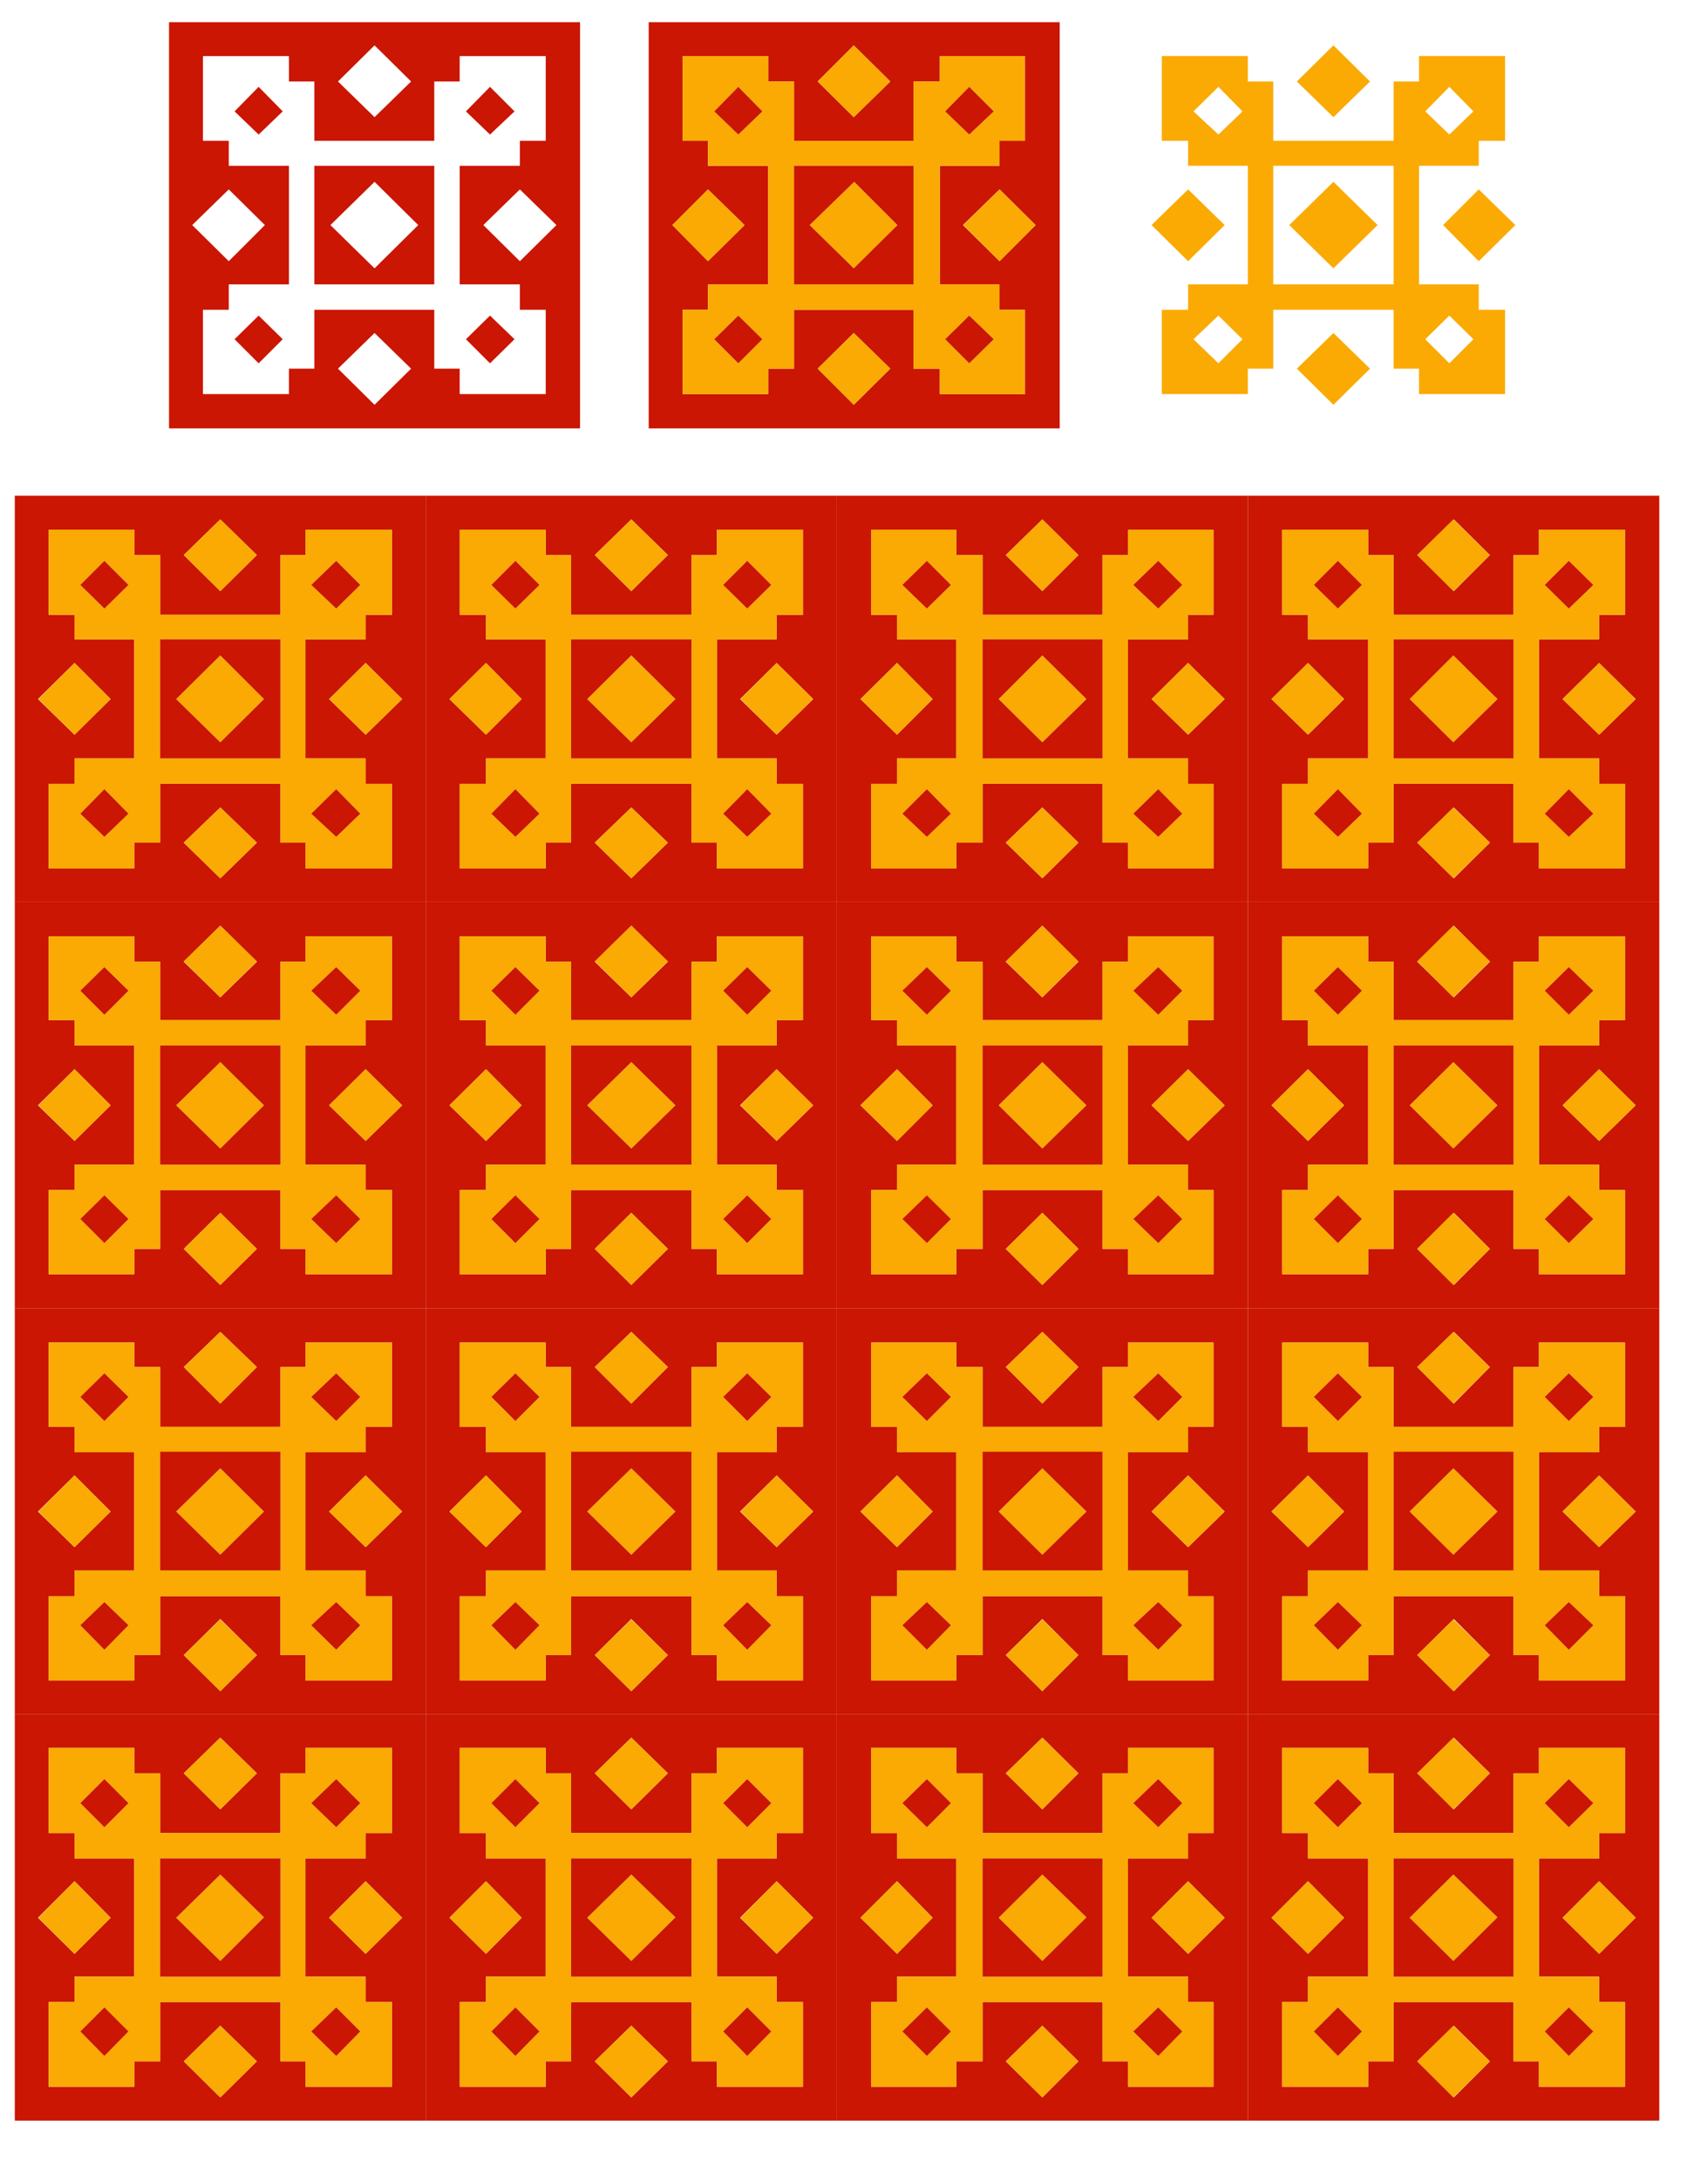 <?xml version="1.0" encoding="UTF-8" standalone="no"?>
<!-- Creator: CorelDRAW -->
<svg
   xmlns:dc="http://purl.org/dc/elements/1.1/"
   xmlns:cc="http://web.resource.org/cc/"
   xmlns:rdf="http://www.w3.org/1999/02/22-rdf-syntax-ns#"
   xmlns:svg="http://www.w3.org/2000/svg"
   xmlns="http://www.w3.org/2000/svg"
   xmlns:sodipodi="http://sodipodi.sourceforge.net/DTD/sodipodi-0.dtd"
   xmlns:inkscape="http://www.inkscape.org/namespaces/inkscape"
   xml:space="preserve"
   width="332"
   height="423.625"
   style="shape-rendering:geometricPrecision; text-rendering:geometricPrecision; image-rendering:optimizeQuality; fill-rule:evenodd; clip-rule:evenodd"
   viewBox="0 0 6 6"
   id="svg2"
   sodipodi:version="0.32"
   inkscape:version="0.44.1"
   sodipodi:docname="lakeside_Parquet_Floor_120406.svg"
   sodipodi:docbase="C:\Documents and Settings\ryan\Desktop\New Folder (2)"
   version="1.0"><sodipodi:namedview
   inkscape:window-height="968"
   inkscape:window-width="1280"
   inkscape:pageshadow="2"
   inkscape:pageopacity="0.0"
   guidetolerance="10.0"
   gridtolerance="10.0"
   objecttolerance="10.0"
   borderopacity="1.0"
   bordercolor="#666666"
   pagecolor="#ffffff"
   id="base"
   inkscape:zoom="1.9746612"
   inkscape:cx="270"
   inkscape:cy="249.74336"
   inkscape:window-x="-4"
   inkscape:window-y="-4"
   inkscape:current-layer="svg2" />
 <defs
   id="defs4">
  <style
   type="text/css"
   id="style6">
   
    .fil0 {fill:#CA1602}
    .fil1 {fill:#FAAA03}
   
  </style>
 </defs>
 <g
   id="Layer_x0020_1"
   transform="matrix(1.566,0,0,1.566,-1.608,-1.699)">
  <path
   class="fil0"
   d="M 1.06,1.668 L 1.06,2.579 L 1.982,2.579 L 1.982,1.668 L 1.06,1.668 L 1.06,1.668 z M 1.328,1.744 L 1.328,1.801 L 1.386,1.801 L 1.386,1.935 L 1.656,1.935 L 1.656,1.801 L 1.712,1.801 L 1.712,1.744 L 1.906,1.744 L 1.906,1.935 L 1.847,1.935 L 1.847,1.99 L 1.712,1.99 L 1.712,2.257 L 1.847,2.257 L 1.847,2.314 L 1.906,2.314 L 1.906,2.504 L 1.712,2.504 L 1.712,2.446 L 1.656,2.446 L 1.656,2.314 L 1.386,2.314 L 1.386,2.446 L 1.328,2.446 L 1.328,2.504 L 1.136,2.504 L 1.136,2.314 L 1.194,2.314 L 1.194,2.257 L 1.328,2.257 L 1.328,1.99 L 1.194,1.99 L 1.194,1.935 L 1.136,1.935 L 1.136,1.744 L 1.328,1.744 z M 1.194,2.043 L 1.275,2.124 L 1.194,2.204 L 1.112,2.124 L 1.194,2.043 z M 1.521,1.721 L 1.603,1.801 L 1.521,1.882 L 1.439,1.801 L 1.521,1.721 z M 1.847,2.043 L 1.929,2.124 L 1.847,2.204 L 1.765,2.124 L 1.847,2.043 z M 1.521,2.367 L 1.603,2.446 L 1.521,2.526 L 1.439,2.446 L 1.521,2.367 z "
   id="path10"
   style="fill:#ca1602" />
  <path
   class="fil1"
   d="M 1.136,1.744 L 1.136,1.935 L 1.194,1.935 L 1.194,1.99 L 1.328,1.99 L 1.328,2.257 L 1.194,2.257 L 1.194,2.314 L 1.136,2.314 L 1.136,2.504 L 1.328,2.504 L 1.328,2.446 L 1.386,2.446 L 1.386,2.314 L 1.656,2.314 L 1.656,2.446 L 1.712,2.446 L 1.712,2.504 L 1.906,2.504 L 1.906,2.314 L 1.847,2.314 L 1.847,2.257 L 1.712,2.257 L 1.712,1.99 L 1.847,1.99 L 1.847,1.935 L 1.906,1.935 L 1.906,1.744 L 1.712,1.744 L 1.712,1.801 L 1.656,1.801 L 1.656,1.935 L 1.386,1.935 L 1.386,1.801 L 1.328,1.801 L 1.328,1.744 L 1.136,1.744 L 1.136,1.744 z M 1.656,1.99 L 1.656,2.257 L 1.386,2.257 L 1.386,1.99 L 1.656,1.99 z M 1.261,1.814 L 1.315,1.868 L 1.261,1.921 L 1.207,1.868 L 1.261,1.814 z M 1.781,1.814 L 1.835,1.868 L 1.781,1.921 L 1.725,1.868 L 1.781,1.814 z M 1.781,2.326 L 1.835,2.381 L 1.781,2.433 L 1.725,2.381 L 1.781,2.326 z M 1.261,2.326 L 1.315,2.381 L 1.261,2.433 L 1.207,2.381 L 1.261,2.326 z "
   id="path12"
   style="fill:#faaa03" />
  <polygon
   class="fil1"
   points="1.847,2.043 1.929,2.124 1.847,2.204 1.765,2.124 1.847,2.043 "
   id="polygon14"
   style="fill:#faaa03" />
  <polygon
   class="fil1"
   points="1.521,1.721 1.603,1.801 1.521,1.882 1.439,1.801 1.521,1.721 "
   id="polygon16"
   style="fill:#faaa03" />
  <polygon
   class="fil1"
   points="1.521,2.026 1.619,2.124 1.521,2.221 1.422,2.124 1.521,2.026 "
   id="polygon18"
   style="fill:#faaa03" />
  <polygon
   class="fil1"
   points="1.521,2.367 1.603,2.446 1.521,2.526 1.439,2.446 1.521,2.367 "
   id="polygon20"
   style="fill:#faaa03" />
  <polygon
   class="fil1"
   points="1.194,2.043 1.275,2.124 1.194,2.204 1.113,2.124 1.194,2.043 "
   id="polygon22"
   style="fill:#faaa03" />
  <polygon
   class="fil0"
   points="1.261,2.326 1.315,2.381 1.261,2.433 1.207,2.381 1.261,2.326 "
   id="polygon24"
   style="fill:#ca1602" />
  <path
   class="fil0"
   d="M 1.656,1.99 L 1.656,2.257 L 1.386,2.257 L 1.386,1.99 L 1.656,1.99 L 1.656,1.99 z M 1.422,2.124 L 1.521,2.221 L 1.619,2.124 L 1.521,2.026 L 1.422,2.124 z "
   id="path26"
   style="fill:#ca1602" />
  <polygon
   class="fil0"
   points="1.261,1.814 1.315,1.868 1.261,1.921 1.207,1.868 1.261,1.814 "
   id="polygon28"
   style="fill:#ca1602" />
  <polygon
   class="fil0"
   points="1.781,1.814 1.835,1.868 1.781,1.921 1.725,1.868 1.781,1.814 "
   id="polygon30"
   style="fill:#ca1602" />
  <polygon
   class="fil0"
   points="1.781,2.326 1.835,2.381 1.781,2.433 1.725,2.381 1.781,2.326 "
   id="polygon32"
   style="fill:#ca1602" />
  <path
   class="fil0"
   d="M 1.982,1.668 L 1.982,2.579 L 2.904,2.579 L 2.904,1.668 L 1.982,1.668 L 1.982,1.668 z M 2.251,1.744 L 2.251,1.801 L 2.308,1.801 L 2.308,1.935 L 2.578,1.935 L 2.578,1.801 L 2.635,1.801 L 2.635,1.744 L 2.828,1.744 L 2.828,1.935 L 2.769,1.935 L 2.769,1.99 L 2.635,1.99 L 2.635,2.257 L 2.769,2.257 L 2.769,2.314 L 2.828,2.314 L 2.828,2.504 L 2.635,2.504 L 2.635,2.446 L 2.578,2.446 L 2.578,2.314 L 2.308,2.314 L 2.308,2.446 L 2.251,2.446 L 2.251,2.504 L 2.058,2.504 L 2.058,2.314 L 2.117,2.314 L 2.117,2.257 L 2.251,2.257 L 2.251,1.99 L 2.117,1.99 L 2.117,1.935 L 2.058,1.935 L 2.058,1.744 L 2.251,1.744 L 2.251,1.744 z M 2.117,2.043 L 2.197,2.124 L 2.117,2.204 L 2.035,2.124 L 2.117,2.043 z M 2.443,1.721 L 2.525,1.801 L 2.443,1.882 L 2.361,1.801 L 2.443,1.721 z M 2.769,2.043 L 2.851,2.124 L 2.769,2.204 L 2.687,2.124 L 2.769,2.043 z M 2.443,2.367 L 2.525,2.446 L 2.443,2.526 L 2.361,2.446 L 2.443,2.367 z "
   id="path34"
   style="fill:#ca1602" />
  <path
   class="fil1"
   d="M 2.058,1.744 L 2.058,1.935 L 2.117,1.935 L 2.117,1.99 L 2.251,1.99 L 2.251,2.257 L 2.117,2.257 L 2.117,2.314 L 2.058,2.314 L 2.058,2.504 L 2.251,2.504 L 2.251,2.446 L 2.308,2.446 L 2.308,2.314 L 2.578,2.314 L 2.578,2.446 L 2.635,2.446 L 2.635,2.504 L 2.828,2.504 L 2.828,2.314 L 2.769,2.314 L 2.769,2.257 L 2.635,2.257 L 2.635,1.99 L 2.769,1.99 L 2.769,1.935 L 2.828,1.935 L 2.828,1.744 L 2.635,1.744 L 2.635,1.801 L 2.578,1.801 L 2.578,1.935 L 2.308,1.935 L 2.308,1.801 L 2.251,1.801 L 2.251,1.744 L 2.058,1.744 L 2.058,1.744 z M 2.578,1.99 L 2.578,2.257 L 2.308,2.257 L 2.308,1.99 L 2.578,1.99 z M 2.183,1.814 L 2.237,1.868 L 2.183,1.921 L 2.129,1.868 L 2.183,1.814 z M 2.703,1.814 L 2.757,1.868 L 2.703,1.921 L 2.649,1.868 L 2.703,1.814 z M 2.703,2.326 L 2.757,2.381 L 2.703,2.433 L 2.649,2.381 L 2.703,2.326 z M 2.183,2.326 L 2.237,2.381 L 2.183,2.433 L 2.129,2.381 L 2.183,2.326 z "
   id="path36"
   style="fill:#faaa03" />
  <polygon
   class="fil1"
   points="2.769,2.043 2.851,2.124 2.769,2.204 2.688,2.124 2.769,2.043 "
   id="polygon38"
   style="fill:#faaa03" />
  <polygon
   class="fil1"
   points="2.443,1.721 2.525,1.801 2.443,1.882 2.361,1.801 2.443,1.721 "
   id="polygon40"
   style="fill:#faaa03" />
  <polygon
   class="fil1"
   points="2.443,2.026 2.542,2.124 2.443,2.221 2.344,2.124 2.443,2.026 "
   id="polygon42"
   style="fill:#faaa03" />
  <polygon
   class="fil1"
   points="2.443,2.367 2.525,2.446 2.443,2.526 2.361,2.446 2.443,2.367 "
   id="polygon44"
   style="fill:#faaa03" />
  <polygon
   class="fil1"
   points="2.117,2.043 2.197,2.124 2.117,2.204 2.035,2.124 2.117,2.043 "
   id="polygon46"
   style="fill:#faaa03" />
  <polygon
   class="fil0"
   points="2.183,2.326 2.237,2.381 2.183,2.433 2.129,2.381 2.183,2.326 "
   id="polygon48"
   style="fill:#ca1602" />
  <path
   class="fil0"
   d="M 2.578,1.99 L 2.578,2.257 L 2.308,2.257 L 2.308,1.99 L 2.578,1.99 L 2.578,1.99 z M 2.344,2.124 L 2.443,2.221 L 2.542,2.124 L 2.443,2.026 L 2.344,2.124 z "
   id="path50"
   style="fill:#ca1602" />
  <polygon
   class="fil0"
   points="2.183,1.814 2.237,1.868 2.183,1.921 2.129,1.868 2.183,1.814 "
   id="polygon52"
   style="fill:#ca1602" />
  <polygon
   class="fil0"
   points="2.703,1.814 2.757,1.868 2.703,1.921 2.649,1.868 2.703,1.814 "
   id="polygon54"
   style="fill:#ca1602" />
  <polygon
   class="fil0"
   points="2.703,2.326 2.757,2.381 2.703,2.433 2.649,2.381 2.703,2.326 "
   id="polygon56"
   style="fill:#ca1602" />
  <path
   class="fil0"
   d="M 2.904,1.668 L 2.904,2.579 L 3.826,2.579 L 3.826,1.668 L 2.904,1.668 L 2.904,1.668 z M 3.172,1.744 L 3.172,1.801 L 3.231,1.801 L 3.231,1.935 L 3.5,1.935 L 3.5,1.801 L 3.557,1.801 L 3.557,1.744 L 3.749,1.744 L 3.749,1.935 L 3.692,1.935 L 3.692,1.99 L 3.557,1.99 L 3.557,2.257 L 3.692,2.257 L 3.692,2.314 L 3.749,2.314 L 3.749,2.504 L 3.557,2.504 L 3.557,2.446 L 3.5,2.446 L 3.5,2.314 L 3.231,2.314 L 3.231,2.446 L 3.172,2.446 L 3.172,2.504 L 2.981,2.504 L 2.981,2.314 L 3.039,2.314 L 3.039,2.257 L 3.172,2.257 L 3.172,1.99 L 3.039,1.99 L 3.039,1.935 L 2.981,1.935 L 2.981,1.744 L 3.172,1.744 L 3.172,1.744 z M 3.039,2.043 L 3.119,2.124 L 3.039,2.204 L 2.957,2.124 L 3.039,2.043 z M 3.365,1.721 L 3.446,1.801 L 3.365,1.882 L 3.283,1.801 L 3.365,1.721 z M 3.692,2.043 L 3.774,2.124 L 3.692,2.204 L 3.61,2.124 L 3.692,2.043 z M 3.365,2.367 L 3.446,2.446 L 3.365,2.526 L 3.283,2.446 L 3.365,2.367 z "
   id="path58"
   style="fill:#ca1602" />
  <path
   class="fil1"
   d="M 2.981,1.744 L 2.981,1.935 L 3.039,1.935 L 3.039,1.99 L 3.172,1.99 L 3.172,2.257 L 3.039,2.257 L 3.039,2.314 L 2.981,2.314 L 2.981,2.504 L 3.172,2.504 L 3.172,2.446 L 3.231,2.446 L 3.231,2.314 L 3.5,2.314 L 3.5,2.446 L 3.557,2.446 L 3.557,2.504 L 3.749,2.504 L 3.749,2.314 L 3.692,2.314 L 3.692,2.257 L 3.557,2.257 L 3.557,1.99 L 3.692,1.99 L 3.692,1.935 L 3.749,1.935 L 3.749,1.744 L 3.557,1.744 L 3.557,1.801 L 3.5,1.801 L 3.5,1.935 L 3.231,1.935 L 3.231,1.801 L 3.172,1.801 L 3.172,1.744 L 2.981,1.744 L 2.981,1.744 z M 3.5,1.99 L 3.5,2.257 L 3.231,2.257 L 3.231,1.99 L 3.5,1.99 z M 3.106,1.814 L 3.16,1.868 L 3.106,1.921 L 3.051,1.868 L 3.106,1.814 z M 3.625,1.814 L 3.679,1.868 L 3.625,1.921 L 3.569,1.868 L 3.625,1.814 z M 3.625,2.326 L 3.679,2.381 L 3.625,2.433 L 3.569,2.381 L 3.625,2.326 z M 3.106,2.326 L 3.16,2.381 L 3.106,2.433 L 3.051,2.381 L 3.106,2.326 z "
   id="path60"
   style="fill:#faaa03" />
  <polygon
   class="fil1"
   points="3.692,2.043 3.774,2.124 3.692,2.204 3.61,2.124 3.692,2.043 "
   id="polygon62"
   style="fill:#faaa03" />
  <polygon
   class="fil1"
   points="3.365,1.721 3.446,1.801 3.365,1.882 3.283,1.801 3.365,1.721 "
   id="polygon64"
   style="fill:#faaa03" />
  <polygon
   class="fil1"
   points="3.365,2.026 3.464,2.124 3.365,2.221 3.267,2.124 3.365,2.026 "
   id="polygon66"
   style="fill:#faaa03" />
  <polygon
   class="fil1"
   points="3.365,2.367 3.446,2.446 3.365,2.526 3.283,2.446 3.365,2.367 "
   id="polygon68"
   style="fill:#faaa03" />
  <polygon
   class="fil1"
   points="3.039,2.043 3.119,2.124 3.039,2.204 2.957,2.124 3.039,2.043 "
   id="polygon70"
   style="fill:#faaa03" />
  <polygon
   class="fil0"
   points="3.106,2.326 3.16,2.381 3.106,2.433 3.051,2.381 3.106,2.326 "
   id="polygon72"
   style="fill:#ca1602" />
  <path
   class="fil0"
   d="M 3.5,1.99 L 3.5,2.257 L 3.231,2.257 L 3.231,1.99 L 3.5,1.99 L 3.5,1.99 z M 3.267,2.124 L 3.365,2.221 L 3.464,2.124 L 3.365,2.026 L 3.267,2.124 z "
   id="path74"
   style="fill:#ca1602" />
  <polygon
   class="fil0"
   points="3.106,1.814 3.16,1.868 3.106,1.921 3.051,1.868 3.106,1.814 "
   id="polygon76"
   style="fill:#ca1602" />
  <polygon
   class="fil0"
   points="3.625,1.814 3.679,1.868 3.625,1.921 3.569,1.868 3.625,1.814 "
   id="polygon78"
   style="fill:#ca1602" />
  <polygon
   class="fil0"
   points="3.625,2.326 3.679,2.381 3.625,2.433 3.569,2.381 3.625,2.326 "
   id="polygon80"
   style="fill:#ca1602" />
  <path
   class="fil0"
   d="M 3.826,1.668 L 3.826,2.579 L 4.749,2.579 L 4.749,1.668 L 3.826,1.668 L 3.826,1.668 z M 4.096,1.744 L 4.096,1.801 L 4.153,1.801 L 4.153,1.935 L 4.422,1.935 L 4.422,1.801 L 4.479,1.801 L 4.479,1.744 L 4.672,1.744 L 4.672,1.935 L 4.614,1.935 L 4.614,1.99 L 4.479,1.99 L 4.479,2.257 L 4.614,2.257 L 4.614,2.314 L 4.672,2.314 L 4.672,2.504 L 4.479,2.504 L 4.479,2.446 L 4.422,2.446 L 4.422,2.314 L 4.153,2.314 L 4.153,2.446 L 4.096,2.446 L 4.096,2.504 L 3.903,2.504 L 3.903,2.314 L 3.961,2.314 L 3.961,2.257 L 4.096,2.257 L 4.096,1.99 L 3.961,1.99 L 3.961,1.935 L 3.903,1.935 L 3.903,1.744 L 4.096,1.744 z M 3.961,2.043 L 4.042,2.124 L 3.961,2.204 L 3.879,2.124 L 3.961,2.043 z M 4.288,1.721 L 4.369,1.801 L 4.288,1.882 L 4.206,1.801 L 4.288,1.721 z M 4.614,2.043 L 4.696,2.124 L 4.614,2.204 L 4.532,2.124 L 4.614,2.043 z M 4.288,2.367 L 4.369,2.446 L 4.288,2.526 L 4.206,2.446 L 4.288,2.367 z "
   id="path82"
   style="fill:#ca1602" />
  <path
   class="fil1"
   d="M 3.903,1.744 L 3.903,1.935 L 3.961,1.935 L 3.961,1.99 L 4.096,1.99 L 4.096,2.257 L 3.961,2.257 L 3.961,2.314 L 3.903,2.314 L 3.903,2.504 L 4.096,2.504 L 4.096,2.446 L 4.153,2.446 L 4.153,2.314 L 4.422,2.314 L 4.422,2.446 L 4.479,2.446 L 4.479,2.504 L 4.672,2.504 L 4.672,2.314 L 4.614,2.314 L 4.614,2.257 L 4.479,2.257 L 4.479,1.99 L 4.614,1.99 L 4.614,1.935 L 4.672,1.935 L 4.672,1.744 L 4.479,1.744 L 4.479,1.801 L 4.422,1.801 L 4.422,1.935 L 4.153,1.935 L 4.153,1.801 L 4.096,1.801 L 4.096,1.744 L 3.903,1.744 L 3.903,1.744 z M 4.422,1.99 L 4.422,2.257 L 4.153,2.257 L 4.153,1.99 L 4.422,1.99 z M 4.028,1.814 L 4.082,1.868 L 4.028,1.921 L 3.974,1.868 L 4.028,1.814 z M 4.546,1.814 L 4.601,1.868 L 4.546,1.921 L 4.492,1.868 L 4.546,1.814 z M 4.546,2.326 L 4.601,2.381 L 4.546,2.433 L 4.492,2.381 L 4.546,2.326 z M 4.028,2.326 L 4.082,2.381 L 4.028,2.433 L 3.974,2.381 L 4.028,2.326 z "
   id="path84"
   style="fill:#faaa03" />
  <polygon
   class="fil1"
   points="4.614,2.043 4.696,2.124 4.614,2.204 4.532,2.124 4.614,2.043 "
   id="polygon86"
   style="fill:#faaa03" />
  <polygon
   class="fil1"
   points="4.287,1.721 4.369,1.801 4.287,1.882 4.206,1.801 4.287,1.721 "
   id="polygon88"
   style="fill:#faaa03" />
  <polygon
   class="fil1"
   points="4.287,2.026 4.386,2.124 4.287,2.221 4.189,2.124 4.287,2.026 "
   id="polygon90"
   style="fill:#faaa03" />
  <polygon
   class="fil1"
   points="4.287,2.367 4.369,2.446 4.287,2.526 4.206,2.446 4.287,2.367 "
   id="polygon92"
   style="fill:#faaa03" />
  <polygon
   class="fil1"
   points="3.961,2.043 4.042,2.124 3.961,2.204 3.879,2.124 3.961,2.043 "
   id="polygon94"
   style="fill:#faaa03" />
  <polygon
   class="fil0"
   points="4.028,2.326 4.082,2.381 4.028,2.433 3.974,2.381 4.028,2.326 "
   id="polygon96"
   style="fill:#ca1602" />
  <path
   class="fil0"
   d="M 4.422,1.99 L 4.422,2.257 L 4.153,2.257 L 4.153,1.99 L 4.422,1.99 L 4.422,1.99 z M 4.189,2.124 L 4.287,2.221 L 4.386,2.124 L 4.287,2.026 L 4.189,2.124 z "
   id="path98"
   style="fill:#ca1602" />
  <polygon
   class="fil0"
   points="4.028,1.814 4.082,1.868 4.028,1.921 3.974,1.868 4.028,1.814 "
   id="polygon100"
   style="fill:#ca1602" />
  <polygon
   class="fil0"
   points="4.546,1.814 4.601,1.868 4.546,1.921 4.492,1.868 4.546,1.814 "
   id="polygon102"
   style="fill:#ca1602" />
  <polygon
   class="fil0"
   points="4.546,2.326 4.601,2.381 4.546,2.433 4.492,2.381 4.546,2.326 "
   id="polygon104"
   style="fill:#ca1602" />
  <path
   class="fil0"
   d="M 1.06,2.579 L 1.06,3.49 L 1.982,3.49 L 1.982,2.579 L 1.06,2.579 z M 1.328,2.656 L 1.328,2.713 L 1.386,2.713 L 1.386,2.844 L 1.656,2.844 L 1.656,2.713 L 1.712,2.713 L 1.712,2.656 L 1.906,2.656 L 1.906,2.844 L 1.847,2.844 L 1.847,2.901 L 1.712,2.901 L 1.712,3.168 L 1.847,3.168 L 1.847,3.225 L 1.906,3.225 L 1.906,3.414 L 1.712,3.414 L 1.712,3.357 L 1.656,3.357 L 1.656,3.225 L 1.386,3.225 L 1.386,3.357 L 1.328,3.357 L 1.328,3.414 L 1.136,3.414 L 1.136,3.225 L 1.194,3.225 L 1.194,3.168 L 1.328,3.168 L 1.328,2.901 L 1.194,2.901 L 1.194,2.844 L 1.136,2.844 L 1.136,2.656 L 1.328,2.656 z M 1.194,2.954 L 1.275,3.035 L 1.194,3.115 L 1.112,3.035 L 1.194,2.954 z M 1.521,2.632 L 1.603,2.713 L 1.521,2.793 L 1.439,2.713 L 1.521,2.632 z M 1.847,2.954 L 1.929,3.035 L 1.847,3.115 L 1.765,3.035 L 1.847,2.954 z M 1.521,3.276 L 1.603,3.357 L 1.521,3.438 L 1.439,3.357 L 1.521,3.276 z "
   id="path106"
   style="fill:#ca1602" />
  <path
   class="fil1"
   d="M 1.136,2.656 L 1.136,2.844 L 1.194,2.844 L 1.194,2.901 L 1.328,2.901 L 1.328,3.168 L 1.194,3.168 L 1.194,3.225 L 1.136,3.225 L 1.136,3.414 L 1.328,3.414 L 1.328,3.357 L 1.386,3.357 L 1.386,3.225 L 1.656,3.225 L 1.656,3.357 L 1.712,3.357 L 1.712,3.414 L 1.906,3.414 L 1.906,3.225 L 1.847,3.225 L 1.847,3.168 L 1.712,3.168 L 1.712,2.901 L 1.847,2.901 L 1.847,2.844 L 1.906,2.844 L 1.906,2.656 L 1.712,2.656 L 1.712,2.713 L 1.656,2.713 L 1.656,2.844 L 1.386,2.844 L 1.386,2.713 L 1.328,2.713 L 1.328,2.656 L 1.136,2.656 z M 1.656,2.901 L 1.656,3.168 L 1.386,3.168 L 1.386,2.901 L 1.656,2.901 z M 1.261,2.725 L 1.315,2.778 L 1.261,2.832 L 1.207,2.778 L 1.261,2.725 z M 1.781,2.725 L 1.835,2.778 L 1.781,2.832 L 1.725,2.778 L 1.781,2.725 z M 1.781,3.238 L 1.835,3.29 L 1.781,3.344 L 1.725,3.29 L 1.781,3.238 z M 1.261,3.238 L 1.315,3.29 L 1.261,3.344 L 1.207,3.29 L 1.261,3.238 z "
   id="path108"
   style="fill:#faaa03" />
  <polygon
   class="fil1"
   points="1.847,2.954 1.929,3.035 1.847,3.115 1.765,3.035 1.847,2.954 "
   id="polygon110"
   style="fill:#faaa03" />
  <polygon
   class="fil1"
   points="1.521,2.632 1.603,2.712 1.521,2.793 1.439,2.712 1.521,2.632 "
   id="polygon112"
   style="fill:#faaa03" />
  <polygon
   class="fil1"
   points="1.521,2.938 1.619,3.035 1.521,3.132 1.422,3.035 1.521,2.938 "
   id="polygon114"
   style="fill:#faaa03" />
  <polygon
   class="fil1"
   points="1.521,3.276 1.603,3.357 1.521,3.438 1.439,3.357 1.521,3.276 "
   id="polygon116"
   style="fill:#faaa03" />
  <polygon
   class="fil1"
   points="1.194,2.954 1.275,3.035 1.194,3.115 1.113,3.035 1.194,2.954 "
   id="polygon118"
   style="fill:#faaa03" />
  <polygon
   class="fil0"
   points="1.261,3.237 1.315,3.29 1.261,3.344 1.207,3.29 1.261,3.237 "
   id="polygon120"
   style="fill:#ca1602" />
  <path
   class="fil0"
   d="M 1.656,2.901 L 1.656,3.168 L 1.386,3.168 L 1.386,2.901 L 1.656,2.901 L 1.656,2.901 z M 1.422,3.035 L 1.521,3.132 L 1.619,3.035 L 1.521,2.938 L 1.422,3.035 z "
   id="path122"
   style="fill:#ca1602" />
  <polygon
   class="fil0"
   points="1.261,2.725 1.315,2.778 1.261,2.832 1.207,2.778 1.261,2.725 "
   id="polygon124"
   style="fill:#ca1602" />
  <polygon
   class="fil0"
   points="1.781,2.725 1.835,2.778 1.781,2.832 1.725,2.778 1.781,2.725 "
   id="polygon126"
   style="fill:#ca1602" />
  <polygon
   class="fil0"
   points="1.781,3.237 1.835,3.29 1.781,3.344 1.725,3.29 1.781,3.237 "
   id="polygon128"
   style="fill:#ca1602" />
  <path
   class="fil0"
   d="M 1.982,2.579 L 1.982,3.49 L 2.904,3.49 L 2.904,2.579 L 1.982,2.579 z M 2.251,2.656 L 2.251,2.713 L 2.308,2.713 L 2.308,2.844 L 2.578,2.844 L 2.578,2.713 L 2.635,2.713 L 2.635,2.656 L 2.828,2.656 L 2.828,2.844 L 2.769,2.844 L 2.769,2.901 L 2.635,2.901 L 2.635,3.168 L 2.769,3.168 L 2.769,3.225 L 2.828,3.225 L 2.828,3.414 L 2.635,3.414 L 2.635,3.357 L 2.578,3.357 L 2.578,3.225 L 2.308,3.225 L 2.308,3.357 L 2.251,3.357 L 2.251,3.414 L 2.058,3.414 L 2.058,3.225 L 2.117,3.225 L 2.117,3.168 L 2.251,3.168 L 2.251,2.901 L 2.117,2.901 L 2.117,2.844 L 2.058,2.844 L 2.058,2.656 L 2.251,2.656 L 2.251,2.656 z M 2.117,2.954 L 2.197,3.035 L 2.117,3.115 L 2.035,3.035 L 2.117,2.954 z M 2.443,2.632 L 2.525,2.713 L 2.443,2.793 L 2.361,2.713 L 2.443,2.632 z M 2.769,2.954 L 2.851,3.035 L 2.769,3.115 L 2.687,3.035 L 2.769,2.954 z M 2.443,3.276 L 2.525,3.357 L 2.443,3.438 L 2.361,3.357 L 2.443,3.276 z "
   id="path130"
   style="fill:#ca1602" />
  <path
   class="fil1"
   d="M 2.058,2.656 L 2.058,2.844 L 2.117,2.844 L 2.117,2.901 L 2.251,2.901 L 2.251,3.168 L 2.117,3.168 L 2.117,3.225 L 2.058,3.225 L 2.058,3.414 L 2.251,3.414 L 2.251,3.357 L 2.308,3.357 L 2.308,3.225 L 2.578,3.225 L 2.578,3.357 L 2.635,3.357 L 2.635,3.414 L 2.828,3.414 L 2.828,3.225 L 2.769,3.225 L 2.769,3.168 L 2.635,3.168 L 2.635,2.901 L 2.769,2.901 L 2.769,2.844 L 2.828,2.844 L 2.828,2.656 L 2.635,2.656 L 2.635,2.713 L 2.578,2.713 L 2.578,2.844 L 2.308,2.844 L 2.308,2.713 L 2.251,2.713 L 2.251,2.656 L 2.058,2.656 z M 2.578,2.901 L 2.578,3.168 L 2.308,3.168 L 2.308,2.901 L 2.578,2.901 z M 2.183,2.725 L 2.237,2.778 L 2.183,2.832 L 2.129,2.778 L 2.183,2.725 z M 2.703,2.725 L 2.757,2.778 L 2.703,2.832 L 2.649,2.778 L 2.703,2.725 z M 2.703,3.238 L 2.757,3.29 L 2.703,3.344 L 2.649,3.29 L 2.703,3.238 z M 2.183,3.238 L 2.237,3.29 L 2.183,3.344 L 2.129,3.29 L 2.183,3.238 z "
   id="path132"
   style="fill:#faaa03" />
  <polygon
   class="fil1"
   points="2.769,2.954 2.851,3.035 2.769,3.115 2.688,3.035 2.769,2.954 "
   id="polygon134"
   style="fill:#faaa03" />
  <polygon
   class="fil1"
   points="2.443,2.632 2.525,2.712 2.443,2.793 2.361,2.712 2.443,2.632 "
   id="polygon136"
   style="fill:#faaa03" />
  <polygon
   class="fil1"
   points="2.443,2.938 2.542,3.035 2.443,3.132 2.344,3.035 2.443,2.938 "
   id="polygon138"
   style="fill:#faaa03" />
  <polygon
   class="fil1"
   points="2.443,3.276 2.525,3.357 2.443,3.438 2.361,3.357 2.443,3.276 "
   id="polygon140"
   style="fill:#faaa03" />
  <polygon
   class="fil1"
   points="2.117,2.954 2.197,3.035 2.117,3.115 2.035,3.035 2.117,2.954 "
   id="polygon142"
   style="fill:#faaa03" />
  <polygon
   class="fil0"
   points="2.183,3.237 2.237,3.29 2.183,3.344 2.129,3.29 2.183,3.237 "
   id="polygon144"
   style="fill:#ca1602" />
  <path
   class="fil0"
   d="M 2.578,2.901 L 2.578,3.168 L 2.308,3.168 L 2.308,2.901 L 2.578,2.901 z M 2.344,3.035 L 2.443,3.132 L 2.542,3.035 L 2.443,2.938 L 2.344,3.035 z "
   id="path146"
   style="fill:#ca1602" />
  <polygon
   class="fil0"
   points="2.183,2.725 2.237,2.778 2.183,2.832 2.129,2.778 2.183,2.725 "
   id="polygon148"
   style="fill:#ca1602" />
  <polygon
   class="fil0"
   points="2.703,2.725 2.757,2.778 2.703,2.832 2.649,2.778 2.703,2.725 "
   id="polygon150"
   style="fill:#ca1602" />
  <polygon
   class="fil0"
   points="2.703,3.237 2.757,3.29 2.703,3.344 2.649,3.29 2.703,3.237 "
   id="polygon152"
   style="fill:#ca1602" />
  <path
   class="fil0"
   d="M 2.904,2.579 L 2.904,3.49 L 3.826,3.49 L 3.826,2.579 L 2.904,2.579 z M 3.172,2.656 L 3.172,2.713 L 3.231,2.713 L 3.231,2.844 L 3.5,2.844 L 3.5,2.713 L 3.557,2.713 L 3.557,2.656 L 3.749,2.656 L 3.749,2.844 L 3.692,2.844 L 3.692,2.901 L 3.557,2.901 L 3.557,3.168 L 3.692,3.168 L 3.692,3.225 L 3.749,3.225 L 3.749,3.414 L 3.557,3.414 L 3.557,3.357 L 3.5,3.357 L 3.5,3.225 L 3.231,3.225 L 3.231,3.357 L 3.172,3.357 L 3.172,3.414 L 2.981,3.414 L 2.981,3.225 L 3.039,3.225 L 3.039,3.168 L 3.172,3.168 L 3.172,2.901 L 3.039,2.901 L 3.039,2.844 L 2.981,2.844 L 2.981,2.656 L 3.172,2.656 L 3.172,2.656 z M 3.039,2.954 L 3.119,3.035 L 3.039,3.115 L 2.957,3.035 L 3.039,2.954 z M 3.365,2.632 L 3.446,2.713 L 3.365,2.793 L 3.283,2.713 L 3.365,2.632 z M 3.692,2.954 L 3.774,3.035 L 3.692,3.115 L 3.61,3.035 L 3.692,2.954 z M 3.365,3.276 L 3.446,3.357 L 3.365,3.438 L 3.283,3.357 L 3.365,3.276 z "
   id="path154"
   style="fill:#ca1602" />
  <path
   class="fil1"
   d="M 2.981,2.656 L 2.981,2.844 L 3.039,2.844 L 3.039,2.901 L 3.172,2.901 L 3.172,3.168 L 3.039,3.168 L 3.039,3.225 L 2.981,3.225 L 2.981,3.414 L 3.172,3.414 L 3.172,3.357 L 3.231,3.357 L 3.231,3.225 L 3.5,3.225 L 3.5,3.357 L 3.557,3.357 L 3.557,3.414 L 3.749,3.414 L 3.749,3.225 L 3.692,3.225 L 3.692,3.168 L 3.557,3.168 L 3.557,2.901 L 3.692,2.901 L 3.692,2.844 L 3.749,2.844 L 3.749,2.656 L 3.557,2.656 L 3.557,2.713 L 3.5,2.713 L 3.5,2.844 L 3.231,2.844 L 3.231,2.713 L 3.172,2.713 L 3.172,2.656 L 2.981,2.656 L 2.981,2.656 z M 3.5,2.901 L 3.5,3.168 L 3.231,3.168 L 3.231,2.901 L 3.5,2.901 z M 3.106,2.725 L 3.16,2.778 L 3.106,2.832 L 3.051,2.778 L 3.106,2.725 z M 3.625,2.725 L 3.679,2.778 L 3.625,2.832 L 3.569,2.778 L 3.625,2.725 z M 3.625,3.238 L 3.679,3.29 L 3.625,3.344 L 3.569,3.29 L 3.625,3.238 z M 3.106,3.238 L 3.16,3.29 L 3.106,3.344 L 3.051,3.29 L 3.106,3.238 z "
   id="path156"
   style="fill:#faaa03" />
  <polygon
   class="fil1"
   points="3.692,2.954 3.774,3.035 3.692,3.115 3.61,3.035 3.692,2.954 "
   id="polygon158"
   style="fill:#faaa03" />
  <polygon
   class="fil1"
   points="3.365,2.632 3.446,2.712 3.365,2.793 3.283,2.712 3.365,2.632 "
   id="polygon160"
   style="fill:#faaa03" />
  <polygon
   class="fil1"
   points="3.365,2.938 3.464,3.035 3.365,3.132 3.267,3.035 3.365,2.938 "
   id="polygon162"
   style="fill:#faaa03" />
  <polygon
   class="fil1"
   points="3.365,3.276 3.446,3.357 3.365,3.438 3.283,3.357 3.365,3.276 "
   id="polygon164"
   style="fill:#faaa03" />
  <polygon
   class="fil1"
   points="3.039,2.954 3.119,3.035 3.039,3.115 2.957,3.035 3.039,2.954 "
   id="polygon166"
   style="fill:#faaa03" />
  <polygon
   class="fil0"
   points="3.106,3.237 3.16,3.29 3.106,3.344 3.051,3.29 3.106,3.237 "
   id="polygon168"
   style="fill:#ca1602" />
  <path
   class="fil0"
   d="M 3.5,2.901 L 3.5,3.168 L 3.231,3.168 L 3.231,2.901 L 3.5,2.901 z M 3.267,3.035 L 3.365,3.132 L 3.464,3.035 L 3.365,2.938 L 3.267,3.035 z "
   id="path170"
   style="fill:#ca1602" />
  <polygon
   class="fil0"
   points="3.106,2.725 3.16,2.778 3.106,2.832 3.051,2.778 3.106,2.725 "
   id="polygon172"
   style="fill:#ca1602" />
  <polygon
   class="fil0"
   points="3.625,2.725 3.679,2.778 3.625,2.832 3.569,2.778 3.625,2.725 "
   id="polygon174"
   style="fill:#ca1602" />
  <polygon
   class="fil0"
   points="3.625,3.237 3.679,3.29 3.625,3.344 3.569,3.29 3.625,3.237 "
   id="polygon176"
   style="fill:#ca1602" />
  <path
   class="fil0"
   d="M 3.826,2.579 L 3.826,3.49 L 4.749,3.49 L 4.749,2.579 L 3.826,2.579 z M 4.096,2.656 L 4.096,2.713 L 4.153,2.713 L 4.153,2.844 L 4.422,2.844 L 4.422,2.713 L 4.479,2.713 L 4.479,2.656 L 4.672,2.656 L 4.672,2.844 L 4.614,2.844 L 4.614,2.901 L 4.479,2.901 L 4.479,3.168 L 4.614,3.168 L 4.614,3.225 L 4.672,3.225 L 4.672,3.414 L 4.479,3.414 L 4.479,3.357 L 4.422,3.357 L 4.422,3.225 L 4.153,3.225 L 4.153,3.357 L 4.096,3.357 L 4.096,3.414 L 3.903,3.414 L 3.903,3.225 L 3.961,3.225 L 3.961,3.168 L 4.096,3.168 L 4.096,2.901 L 3.961,2.901 L 3.961,2.844 L 3.903,2.844 L 3.903,2.656 L 4.096,2.656 z M 3.961,2.954 L 4.042,3.035 L 3.961,3.115 L 3.879,3.035 L 3.961,2.954 z M 4.288,2.632 L 4.369,2.713 L 4.288,2.793 L 4.206,2.713 L 4.288,2.632 z M 4.614,2.954 L 4.696,3.035 L 4.614,3.115 L 4.532,3.035 L 4.614,2.954 z M 4.288,3.276 L 4.369,3.357 L 4.288,3.438 L 4.206,3.357 L 4.288,3.276 z "
   id="path178"
   style="fill:#ca1602" />
  <path
   class="fil1"
   d="M 3.903,2.656 L 3.903,2.844 L 3.961,2.844 L 3.961,2.901 L 4.096,2.901 L 4.096,3.168 L 3.961,3.168 L 3.961,3.225 L 3.903,3.225 L 3.903,3.414 L 4.096,3.414 L 4.096,3.357 L 4.153,3.357 L 4.153,3.225 L 4.422,3.225 L 4.422,3.357 L 4.479,3.357 L 4.479,3.414 L 4.672,3.414 L 4.672,3.225 L 4.614,3.225 L 4.614,3.168 L 4.479,3.168 L 4.479,2.901 L 4.614,2.901 L 4.614,2.844 L 4.672,2.844 L 4.672,2.656 L 4.479,2.656 L 4.479,2.713 L 4.422,2.713 L 4.422,2.844 L 4.153,2.844 L 4.153,2.713 L 4.096,2.713 L 4.096,2.656 L 3.903,2.656 z M 4.422,2.901 L 4.422,3.168 L 4.153,3.168 L 4.153,2.901 L 4.422,2.901 z M 4.028,2.725 L 4.082,2.778 L 4.028,2.832 L 3.974,2.778 L 4.028,2.725 z M 4.546,2.725 L 4.601,2.778 L 4.546,2.832 L 4.492,2.778 L 4.546,2.725 z M 4.546,3.238 L 4.601,3.29 L 4.546,3.344 L 4.492,3.29 L 4.546,3.238 z M 4.028,3.238 L 4.082,3.29 L 4.028,3.344 L 3.974,3.29 L 4.028,3.238 z "
   id="path180"
   style="fill:#faaa03" />
  <polygon
   class="fil1"
   points="4.614,2.954 4.696,3.035 4.614,3.115 4.532,3.035 4.614,2.954 "
   id="polygon182"
   style="fill:#faaa03" />
  <polygon
   class="fil1"
   points="4.287,2.632 4.369,2.712 4.287,2.793 4.206,2.712 4.287,2.632 "
   id="polygon184"
   style="fill:#faaa03" />
  <polygon
   class="fil1"
   points="4.287,2.938 4.386,3.035 4.287,3.132 4.189,3.035 4.287,2.938 "
   id="polygon186"
   style="fill:#faaa03" />
  <polygon
   class="fil1"
   points="4.287,3.276 4.369,3.357 4.287,3.438 4.206,3.357 4.287,3.276 "
   id="polygon188"
   style="fill:#faaa03" />
  <polygon
   class="fil1"
   points="3.961,2.954 4.042,3.035 3.961,3.115 3.879,3.035 3.961,2.954 "
   id="polygon190"
   style="fill:#faaa03" />
  <polygon
   class="fil0"
   points="4.028,3.237 4.082,3.29 4.028,3.344 3.974,3.29 4.028,3.237 "
   id="polygon192"
   style="fill:#ca1602" />
  <path
   class="fil0"
   d="M 4.422,2.901 L 4.422,3.168 L 4.153,3.168 L 4.153,2.901 L 4.422,2.901 L 4.422,2.901 z M 4.189,3.035 L 4.287,3.132 L 4.386,3.035 L 4.287,2.938 L 4.189,3.035 z "
   id="path194"
   style="fill:#ca1602" />
  <polygon
   class="fil0"
   points="4.028,2.725 4.082,2.778 4.028,2.832 3.974,2.778 4.028,2.725 "
   id="polygon196"
   style="fill:#ca1602" />
  <polygon
   class="fil0"
   points="4.546,2.725 4.601,2.778 4.546,2.832 4.492,2.778 4.546,2.725 "
   id="polygon198"
   style="fill:#ca1602" />
  <polygon
   class="fil0"
   points="4.546,3.237 4.601,3.29 4.546,3.344 4.492,3.29 4.546,3.237 "
   id="polygon200"
   style="fill:#ca1602" />
  <path
   class="fil0"
   d="M 1.06,3.49 L 1.06,4.401 L 1.982,4.401 L 1.982,3.49 L 1.06,3.49 L 1.06,3.49 z M 1.328,3.567 L 1.328,3.622 L 1.386,3.622 L 1.386,3.756 L 1.656,3.756 L 1.656,3.622 L 1.712,3.622 L 1.712,3.567 L 1.906,3.567 L 1.906,3.756 L 1.847,3.756 L 1.847,3.813 L 1.712,3.813 L 1.712,4.078 L 1.847,4.078 L 1.847,4.136 L 1.906,4.136 L 1.906,4.325 L 1.712,4.325 L 1.712,4.268 L 1.656,4.268 L 1.656,4.136 L 1.386,4.136 L 1.386,4.268 L 1.328,4.268 L 1.328,4.325 L 1.136,4.325 L 1.136,4.136 L 1.194,4.136 L 1.194,4.078 L 1.328,4.078 L 1.328,3.813 L 1.194,3.813 L 1.194,3.756 L 1.136,3.756 L 1.136,3.567 L 1.328,3.567 L 1.328,3.567 z M 1.194,3.865 L 1.275,3.946 L 1.194,4.026 L 1.112,3.946 L 1.194,3.865 L 1.194,3.865 z M 1.521,3.543 L 1.603,3.622 L 1.521,3.704 L 1.439,3.622 L 1.521,3.543 z M 1.847,3.865 L 1.929,3.946 L 1.847,4.026 L 1.765,3.946 L 1.847,3.865 L 1.847,3.865 z M 1.521,4.187 L 1.603,4.268 L 1.521,4.349 L 1.439,4.268 L 1.521,4.187 z "
   id="path202"
   style="fill:#ca1602" />
  <path
   class="fil1"
   d="M 1.136,3.567 L 1.136,3.756 L 1.194,3.756 L 1.194,3.813 L 1.328,3.813 L 1.328,4.078 L 1.194,4.078 L 1.194,4.136 L 1.136,4.136 L 1.136,4.325 L 1.328,4.325 L 1.328,4.268 L 1.386,4.268 L 1.386,4.136 L 1.656,4.136 L 1.656,4.268 L 1.712,4.268 L 1.712,4.325 L 1.906,4.325 L 1.906,4.136 L 1.847,4.136 L 1.847,4.078 L 1.712,4.078 L 1.712,3.813 L 1.847,3.813 L 1.847,3.756 L 1.906,3.756 L 1.906,3.567 L 1.712,3.567 L 1.712,3.622 L 1.656,3.622 L 1.656,3.756 L 1.386,3.756 L 1.386,3.622 L 1.328,3.622 L 1.328,3.567 L 1.136,3.567 L 1.136,3.567 z M 1.656,3.813 L 1.656,4.078 L 1.386,4.078 L 1.386,3.813 L 1.656,3.813 z M 1.261,3.636 L 1.315,3.689 L 1.261,3.743 L 1.207,3.689 L 1.261,3.636 z M 1.781,3.636 L 1.835,3.689 L 1.781,3.743 L 1.725,3.689 L 1.781,3.636 z M 1.781,4.149 L 1.835,4.201 L 1.781,4.256 L 1.725,4.201 L 1.781,4.149 z M 1.261,4.149 L 1.315,4.201 L 1.261,4.256 L 1.207,4.201 L 1.261,4.149 z "
   id="path204"
   style="fill:#faaa03" />
  <polygon
   class="fil1"
   points="1.847,3.865 1.929,3.946 1.847,4.026 1.765,3.946 1.847,3.865 "
   id="polygon206"
   style="fill:#faaa03" />
  <polygon
   class="fil1"
   points="1.521,3.543 1.603,3.622 1.521,3.704 1.439,3.622 1.521,3.543 "
   id="polygon208"
   style="fill:#faaa03" />
  <polygon
   class="fil1"
   points="1.521,3.849 1.619,3.946 1.521,4.043 1.422,3.946 1.521,3.849 "
   id="polygon210"
   style="fill:#faaa03" />
  <polygon
   class="fil1"
   points="1.521,4.188 1.603,4.268 1.521,4.349 1.439,4.268 1.521,4.188 "
   id="polygon212"
   style="fill:#faaa03" />
  <polygon
   class="fil1"
   points="1.194,3.865 1.275,3.946 1.194,4.026 1.113,3.946 1.194,3.865 "
   id="polygon214"
   style="fill:#faaa03" />
  <polygon
   class="fil0"
   points="1.261,4.149 1.315,4.201 1.261,4.256 1.207,4.201 1.261,4.149 "
   id="polygon216"
   style="fill:#ca1602" />
  <path
   class="fil0"
   d="M 1.656,3.812 L 1.656,4.078 L 1.386,4.078 L 1.386,3.812 L 1.656,3.812 L 1.656,3.812 z M 1.422,3.946 L 1.521,4.043 L 1.619,3.946 L 1.521,3.849 L 1.422,3.946 z "
   id="path218"
   style="fill:#ca1602" />
  <polygon
   class="fil0"
   points="1.261,3.636 1.315,3.689 1.261,3.743 1.207,3.689 1.261,3.636 "
   id="polygon220"
   style="fill:#ca1602" />
  <polygon
   class="fil0"
   points="1.781,3.636 1.835,3.689 1.781,3.743 1.725,3.689 1.781,3.636 "
   id="polygon222"
   style="fill:#ca1602" />
  <polygon
   class="fil0"
   points="1.781,4.149 1.835,4.201 1.781,4.256 1.725,4.201 1.781,4.149 "
   id="polygon224"
   style="fill:#ca1602" />
  <path
   class="fil0"
   d="M 1.982,3.49 L 1.982,4.401 L 2.904,4.401 L 2.904,3.49 L 1.982,3.49 L 1.982,3.49 z M 2.251,3.567 L 2.251,3.622 L 2.308,3.622 L 2.308,3.756 L 2.578,3.756 L 2.578,3.622 L 2.635,3.622 L 2.635,3.567 L 2.828,3.567 L 2.828,3.756 L 2.769,3.756 L 2.769,3.813 L 2.635,3.813 L 2.635,4.078 L 2.769,4.078 L 2.769,4.136 L 2.828,4.136 L 2.828,4.325 L 2.635,4.325 L 2.635,4.268 L 2.578,4.268 L 2.578,4.136 L 2.308,4.136 L 2.308,4.268 L 2.251,4.268 L 2.251,4.325 L 2.058,4.325 L 2.058,4.136 L 2.117,4.136 L 2.117,4.078 L 2.251,4.078 L 2.251,3.813 L 2.117,3.813 L 2.117,3.756 L 2.058,3.756 L 2.058,3.567 L 2.251,3.567 L 2.251,3.567 z M 2.117,3.865 L 2.197,3.946 L 2.117,4.026 L 2.035,3.946 L 2.117,3.865 L 2.117,3.865 z M 2.443,3.543 L 2.525,3.622 L 2.443,3.704 L 2.361,3.622 L 2.443,3.543 z M 2.769,3.865 L 2.851,3.946 L 2.769,4.026 L 2.687,3.946 L 2.769,3.865 L 2.769,3.865 z M 2.443,4.187 L 2.525,4.268 L 2.443,4.349 L 2.361,4.268 L 2.443,4.187 z "
   id="path226"
   style="fill:#ca1602" />
  <path
   class="fil1"
   d="M 2.058,3.567 L 2.058,3.756 L 2.117,3.756 L 2.117,3.813 L 2.251,3.813 L 2.251,4.078 L 2.117,4.078 L 2.117,4.136 L 2.058,4.136 L 2.058,4.325 L 2.251,4.325 L 2.251,4.268 L 2.308,4.268 L 2.308,4.136 L 2.578,4.136 L 2.578,4.268 L 2.635,4.268 L 2.635,4.325 L 2.828,4.325 L 2.828,4.136 L 2.769,4.136 L 2.769,4.078 L 2.635,4.078 L 2.635,3.813 L 2.769,3.813 L 2.769,3.756 L 2.828,3.756 L 2.828,3.567 L 2.635,3.567 L 2.635,3.622 L 2.578,3.622 L 2.578,3.756 L 2.308,3.756 L 2.308,3.622 L 2.251,3.622 L 2.251,3.567 L 2.058,3.567 L 2.058,3.567 z M 2.578,3.813 L 2.578,4.078 L 2.308,4.078 L 2.308,3.813 L 2.578,3.813 z M 2.183,3.636 L 2.237,3.689 L 2.183,3.743 L 2.129,3.689 L 2.183,3.636 z M 2.703,3.636 L 2.757,3.689 L 2.703,3.743 L 2.649,3.689 L 2.703,3.636 z M 2.703,4.149 L 2.757,4.201 L 2.703,4.256 L 2.649,4.201 L 2.703,4.149 z M 2.183,4.149 L 2.237,4.201 L 2.183,4.256 L 2.129,4.201 L 2.183,4.149 z "
   id="path228"
   style="fill:#faaa03" />
  <polygon
   class="fil1"
   points="2.769,3.865 2.851,3.946 2.769,4.026 2.688,3.946 2.769,3.865 "
   id="polygon230"
   style="fill:#faaa03" />
  <polygon
   class="fil1"
   points="2.443,3.543 2.525,3.622 2.443,3.704 2.361,3.622 2.443,3.543 "
   id="polygon232"
   style="fill:#faaa03" />
  <polygon
   class="fil1"
   points="2.443,3.849 2.542,3.946 2.443,4.043 2.344,3.946 2.443,3.849 "
   id="polygon234"
   style="fill:#faaa03" />
  <polygon
   class="fil1"
   points="2.443,4.188 2.525,4.268 2.443,4.349 2.361,4.268 2.443,4.188 "
   id="polygon236"
   style="fill:#faaa03" />
  <polygon
   class="fil1"
   points="2.117,3.865 2.197,3.946 2.117,4.026 2.035,3.946 2.117,3.865 "
   id="polygon238"
   style="fill:#faaa03" />
  <polygon
   class="fil0"
   points="2.183,4.149 2.237,4.201 2.183,4.256 2.129,4.201 2.183,4.149 "
   id="polygon240"
   style="fill:#ca1602" />
  <path
   class="fil0"
   d="M 2.578,3.812 L 2.578,4.078 L 2.308,4.078 L 2.308,3.812 L 2.578,3.812 L 2.578,3.812 z M 2.344,3.946 L 2.443,4.043 L 2.542,3.946 L 2.443,3.849 L 2.344,3.946 z "
   id="path242"
   style="fill:#ca1602" />
  <polygon
   class="fil0"
   points="2.183,3.636 2.237,3.689 2.183,3.743 2.129,3.689 2.183,3.636 "
   id="polygon244"
   style="fill:#ca1602" />
  <polygon
   class="fil0"
   points="2.703,3.636 2.757,3.689 2.703,3.743 2.649,3.689 2.703,3.636 "
   id="polygon246"
   style="fill:#ca1602" />
  <polygon
   class="fil0"
   points="2.703,4.149 2.757,4.201 2.703,4.256 2.649,4.201 2.703,4.149 "
   id="polygon248"
   style="fill:#ca1602" />
  <path
   class="fil0"
   d="M 2.904,3.49 L 2.904,4.401 L 3.826,4.401 L 3.826,3.49 L 2.904,3.49 L 2.904,3.49 z M 3.172,3.567 L 3.172,3.622 L 3.231,3.622 L 3.231,3.756 L 3.5,3.756 L 3.5,3.622 L 3.557,3.622 L 3.557,3.567 L 3.749,3.567 L 3.749,3.756 L 3.692,3.756 L 3.692,3.813 L 3.557,3.813 L 3.557,4.078 L 3.692,4.078 L 3.692,4.136 L 3.749,4.136 L 3.749,4.325 L 3.557,4.325 L 3.557,4.268 L 3.5,4.268 L 3.5,4.136 L 3.231,4.136 L 3.231,4.268 L 3.172,4.268 L 3.172,4.325 L 2.981,4.325 L 2.981,4.136 L 3.039,4.136 L 3.039,4.078 L 3.172,4.078 L 3.172,3.813 L 3.039,3.813 L 3.039,3.756 L 2.981,3.756 L 2.981,3.567 L 3.172,3.567 L 3.172,3.567 z M 3.039,3.865 L 3.119,3.946 L 3.039,4.026 L 2.957,3.946 L 3.039,3.865 L 3.039,3.865 z M 3.365,3.543 L 3.446,3.622 L 3.365,3.704 L 3.283,3.622 L 3.365,3.543 z M 3.692,3.865 L 3.774,3.946 L 3.692,4.026 L 3.61,3.946 L 3.692,3.865 L 3.692,3.865 z M 3.365,4.187 L 3.446,4.268 L 3.365,4.349 L 3.283,4.268 L 3.365,4.187 z "
   id="path250"
   style="fill:#ca1602" />
  <path
   class="fil1"
   d="M 2.981,3.567 L 2.981,3.756 L 3.039,3.756 L 3.039,3.813 L 3.172,3.813 L 3.172,4.078 L 3.039,4.078 L 3.039,4.136 L 2.981,4.136 L 2.981,4.325 L 3.172,4.325 L 3.172,4.268 L 3.231,4.268 L 3.231,4.136 L 3.5,4.136 L 3.5,4.268 L 3.557,4.268 L 3.557,4.325 L 3.749,4.325 L 3.749,4.136 L 3.692,4.136 L 3.692,4.078 L 3.557,4.078 L 3.557,3.813 L 3.692,3.813 L 3.692,3.756 L 3.749,3.756 L 3.749,3.567 L 3.557,3.567 L 3.557,3.622 L 3.5,3.622 L 3.5,3.756 L 3.231,3.756 L 3.231,3.622 L 3.172,3.622 L 3.172,3.567 L 2.981,3.567 L 2.981,3.567 z M 3.5,3.813 L 3.5,4.078 L 3.231,4.078 L 3.231,3.813 L 3.5,3.813 z M 3.106,3.636 L 3.16,3.689 L 3.106,3.743 L 3.051,3.689 L 3.106,3.636 z M 3.625,3.636 L 3.679,3.689 L 3.625,3.743 L 3.569,3.689 L 3.625,3.636 z M 3.625,4.149 L 3.679,4.201 L 3.625,4.256 L 3.569,4.201 L 3.625,4.149 z M 3.106,4.149 L 3.16,4.201 L 3.106,4.256 L 3.051,4.201 L 3.106,4.149 z "
   id="path252"
   style="fill:#faaa03" />
  <polygon
   class="fil1"
   points="3.692,3.865 3.774,3.946 3.692,4.026 3.61,3.946 3.692,3.865 "
   id="polygon254"
   style="fill:#faaa03" />
  <polygon
   class="fil1"
   points="3.365,3.543 3.446,3.622 3.365,3.704 3.283,3.622 3.365,3.543 "
   id="polygon256"
   style="fill:#faaa03" />
  <polygon
   class="fil1"
   points="3.365,3.849 3.464,3.946 3.365,4.043 3.267,3.946 3.365,3.849 "
   id="polygon258"
   style="fill:#faaa03" />
  <polygon
   class="fil1"
   points="3.365,4.188 3.446,4.268 3.365,4.349 3.283,4.268 3.365,4.188 "
   id="polygon260"
   style="fill:#faaa03" />
  <polygon
   class="fil1"
   points="3.039,3.865 3.119,3.946 3.039,4.026 2.957,3.946 3.039,3.865 "
   id="polygon262"
   style="fill:#faaa03" />
  <polygon
   class="fil0"
   points="3.106,4.149 3.16,4.201 3.106,4.256 3.051,4.201 3.106,4.149 "
   id="polygon264"
   style="fill:#ca1602" />
  <path
   class="fil0"
   d="M 3.5,3.812 L 3.5,4.078 L 3.231,4.078 L 3.231,3.812 L 3.5,3.812 L 3.5,3.812 z M 3.267,3.946 L 3.365,4.043 L 3.464,3.946 L 3.365,3.849 L 3.267,3.946 z "
   id="path266"
   style="fill:#ca1602" />
  <polygon
   class="fil0"
   points="3.106,3.636 3.16,3.689 3.106,3.743 3.051,3.689 3.106,3.636 "
   id="polygon268"
   style="fill:#ca1602" />
  <polygon
   class="fil0"
   points="3.625,3.636 3.679,3.689 3.625,3.743 3.569,3.689 3.625,3.636 "
   id="polygon270"
   style="fill:#ca1602" />
  <polygon
   class="fil0"
   points="3.625,4.149 3.679,4.201 3.625,4.256 3.569,4.201 3.625,4.149 "
   id="polygon272"
   style="fill:#ca1602" />
  <path
   class="fil0"
   d="M 3.826,3.49 L 3.826,4.401 L 4.749,4.401 L 4.749,3.49 L 3.826,3.49 L 3.826,3.49 z M 4.096,3.567 L 4.096,3.622 L 4.153,3.622 L 4.153,3.756 L 4.422,3.756 L 4.422,3.622 L 4.479,3.622 L 4.479,3.567 L 4.672,3.567 L 4.672,3.756 L 4.614,3.756 L 4.614,3.813 L 4.479,3.813 L 4.479,4.078 L 4.614,4.078 L 4.614,4.136 L 4.672,4.136 L 4.672,4.325 L 4.479,4.325 L 4.479,4.268 L 4.422,4.268 L 4.422,4.136 L 4.153,4.136 L 4.153,4.268 L 4.096,4.268 L 4.096,4.325 L 3.903,4.325 L 3.903,4.136 L 3.961,4.136 L 3.961,4.078 L 4.096,4.078 L 4.096,3.813 L 3.961,3.813 L 3.961,3.756 L 3.903,3.756 L 3.903,3.567 L 4.096,3.567 L 4.096,3.567 z M 3.961,3.865 L 4.042,3.946 L 3.961,4.026 L 3.879,3.946 L 3.961,3.865 L 3.961,3.865 z M 4.288,3.543 L 4.369,3.622 L 4.288,3.704 L 4.206,3.622 L 4.288,3.543 z M 4.614,3.865 L 4.696,3.946 L 4.614,4.026 L 4.532,3.946 L 4.614,3.865 L 4.614,3.865 z M 4.288,4.187 L 4.369,4.268 L 4.288,4.349 L 4.206,4.268 L 4.288,4.187 z "
   id="path274"
   style="fill:#ca1602" />
  <path
   class="fil1"
   d="M 3.903,3.567 L 3.903,3.756 L 3.961,3.756 L 3.961,3.813 L 4.096,3.813 L 4.096,4.078 L 3.961,4.078 L 3.961,4.136 L 3.903,4.136 L 3.903,4.325 L 4.096,4.325 L 4.096,4.268 L 4.153,4.268 L 4.153,4.136 L 4.422,4.136 L 4.422,4.268 L 4.479,4.268 L 4.479,4.325 L 4.672,4.325 L 4.672,4.136 L 4.614,4.136 L 4.614,4.078 L 4.479,4.078 L 4.479,3.813 L 4.614,3.813 L 4.614,3.756 L 4.672,3.756 L 4.672,3.567 L 4.479,3.567 L 4.479,3.622 L 4.422,3.622 L 4.422,3.756 L 4.153,3.756 L 4.153,3.622 L 4.096,3.622 L 4.096,3.567 L 3.903,3.567 L 3.903,3.567 z M 4.422,3.813 L 4.422,4.078 L 4.153,4.078 L 4.153,3.813 L 4.422,3.813 z M 4.028,3.636 L 4.082,3.689 L 4.028,3.743 L 3.974,3.689 L 4.028,3.636 z M 4.546,3.636 L 4.601,3.689 L 4.546,3.743 L 4.492,3.689 L 4.546,3.636 z M 4.546,4.149 L 4.601,4.201 L 4.546,4.256 L 4.492,4.201 L 4.546,4.149 z M 4.028,4.149 L 4.082,4.201 L 4.028,4.256 L 3.974,4.201 L 4.028,4.149 z "
   id="path276"
   style="fill:#faaa03" />
  <polygon
   class="fil1"
   points="4.614,3.865 4.696,3.946 4.614,4.026 4.532,3.946 4.614,3.865 "
   id="polygon278"
   style="fill:#faaa03" />
  <polygon
   class="fil1"
   points="4.287,3.543 4.369,3.622 4.287,3.704 4.206,3.622 4.287,3.543 "
   id="polygon280"
   style="fill:#faaa03" />
  <polygon
   class="fil1"
   points="4.287,3.849 4.386,3.946 4.287,4.043 4.189,3.946 4.287,3.849 "
   id="polygon282"
   style="fill:#faaa03" />
  <polygon
   class="fil1"
   points="4.287,4.188 4.369,4.268 4.287,4.349 4.206,4.268 4.287,4.188 "
   id="polygon284"
   style="fill:#faaa03" />
  <polygon
   class="fil1"
   points="3.961,3.865 4.042,3.946 3.961,4.026 3.879,3.946 3.961,3.865 "
   id="polygon286"
   style="fill:#faaa03" />
  <polygon
   class="fil0"
   points="4.028,4.149 4.082,4.201 4.028,4.256 3.974,4.201 4.028,4.149 "
   id="polygon288"
   style="fill:#ca1602" />
  <path
   class="fil0"
   d="M 4.422,3.812 L 4.422,4.078 L 4.153,4.078 L 4.153,3.812 L 4.422,3.812 L 4.422,3.812 z M 4.189,3.946 L 4.287,4.043 L 4.386,3.946 L 4.287,3.849 L 4.189,3.946 z "
   id="path290"
   style="fill:#ca1602" />
  <polygon
   class="fil0"
   points="4.028,3.636 4.082,3.689 4.028,3.743 3.974,3.689 4.028,3.636 "
   id="polygon292"
   style="fill:#ca1602" />
  <polygon
   class="fil0"
   points="4.546,3.636 4.601,3.689 4.546,3.743 4.492,3.689 4.546,3.636 "
   id="polygon294"
   style="fill:#ca1602" />
  <polygon
   class="fil0"
   points="4.546,4.149 4.601,4.201 4.546,4.256 4.492,4.201 4.546,4.149 "
   id="polygon296"
   style="fill:#ca1602" />
  <path
   class="fil0"
   d="M 1.06,4.401 L 1.06,5.312 L 1.982,5.312 L 1.982,4.401 L 1.06,4.401 z M 1.328,4.476 L 1.328,4.533 L 1.386,4.533 L 1.386,4.667 L 1.656,4.667 L 1.656,4.533 L 1.712,4.533 L 1.712,4.476 L 1.906,4.476 L 1.906,4.667 L 1.847,4.667 L 1.847,4.724 L 1.712,4.724 L 1.712,4.989 L 1.847,4.989 L 1.847,5.046 L 1.906,5.046 L 1.906,5.236 L 1.712,5.236 L 1.712,5.179 L 1.656,5.179 L 1.656,5.046 L 1.386,5.046 L 1.386,5.179 L 1.328,5.179 L 1.328,5.236 L 1.136,5.236 L 1.136,5.046 L 1.194,5.046 L 1.194,4.989 L 1.328,4.989 L 1.328,4.724 L 1.194,4.724 L 1.194,4.667 L 1.136,4.667 L 1.136,4.476 L 1.328,4.476 z M 1.194,4.775 L 1.275,4.857 L 1.194,4.938 L 1.112,4.857 L 1.194,4.775 z M 1.521,4.453 L 1.603,4.533 L 1.521,4.614 L 1.439,4.533 L 1.521,4.453 z M 1.847,4.775 L 1.929,4.857 L 1.847,4.938 L 1.765,4.857 L 1.847,4.775 z M 1.521,5.099 L 1.603,5.179 L 1.521,5.26 L 1.439,5.179 L 1.521,5.099 z "
   id="path298"
   style="fill:#ca1602" />
  <path
   class="fil1"
   d="M 1.136,4.476 L 1.136,4.667 L 1.194,4.667 L 1.194,4.724 L 1.328,4.724 L 1.328,4.989 L 1.194,4.989 L 1.194,5.046 L 1.136,5.046 L 1.136,5.236 L 1.328,5.236 L 1.328,5.179 L 1.386,5.179 L 1.386,5.046 L 1.656,5.046 L 1.656,5.179 L 1.712,5.179 L 1.712,5.236 L 1.906,5.236 L 1.906,5.046 L 1.847,5.046 L 1.847,4.989 L 1.712,4.989 L 1.712,4.724 L 1.847,4.724 L 1.847,4.667 L 1.906,4.667 L 1.906,4.476 L 1.712,4.476 L 1.712,4.533 L 1.656,4.533 L 1.656,4.667 L 1.386,4.667 L 1.386,4.533 L 1.328,4.533 L 1.328,4.476 L 1.136,4.476 z M 1.656,4.724 L 1.656,4.989 L 1.386,4.989 L 1.386,4.724 L 1.656,4.724 z M 1.261,4.546 L 1.315,4.6 L 1.261,4.654 L 1.207,4.6 L 1.261,4.546 z M 1.781,4.546 L 1.835,4.6 L 1.781,4.654 L 1.725,4.6 L 1.781,4.546 z M 1.781,5.058 L 1.835,5.112 L 1.781,5.167 L 1.725,5.112 L 1.781,5.058 z M 1.261,5.058 L 1.315,5.112 L 1.261,5.167 L 1.207,5.112 L 1.261,5.058 z "
   id="path300"
   style="fill:#faaa03" />
  <polygon
   class="fil1"
   points="1.847,4.775 1.929,4.857 1.847,4.938 1.765,4.857 1.847,4.775 "
   id="polygon302"
   style="fill:#faaa03" />
  <polygon
   class="fil1"
   points="1.521,4.453 1.603,4.533 1.521,4.614 1.439,4.533 1.521,4.453 "
   id="polygon304"
   style="fill:#faaa03" />
  <polygon
   class="fil1"
   points="1.521,4.76 1.619,4.856 1.521,4.954 1.422,4.857 1.521,4.76 "
   id="polygon306"
   style="fill:#faaa03" />
  <polygon
   class="fil1"
   points="1.521,5.099 1.603,5.179 1.521,5.26 1.439,5.179 1.521,5.099 "
   id="polygon308"
   style="fill:#faaa03" />
  <polygon
   class="fil1"
   points="1.194,4.775 1.275,4.857 1.194,4.938 1.113,4.857 1.194,4.775 "
   id="polygon310"
   style="fill:#faaa03" />
  <polygon
   class="fil0"
   points="1.261,5.058 1.315,5.112 1.261,5.167 1.207,5.112 1.261,5.058 "
   id="polygon312"
   style="fill:#ca1602" />
  <path
   class="fil0"
   d="M 1.656,4.724 L 1.656,4.989 L 1.386,4.989 L 1.386,4.724 L 1.656,4.724 L 1.656,4.724 z M 1.422,4.857 L 1.521,4.954 L 1.619,4.856 L 1.521,4.76 L 1.422,4.857 L 1.422,4.857 z "
   id="path314"
   style="fill:#ca1602" />
  <polygon
   class="fil0"
   points="1.261,4.546 1.315,4.6 1.261,4.654 1.207,4.6 1.261,4.546 "
   id="polygon316"
   style="fill:#ca1602" />
  <polygon
   class="fil0"
   points="1.781,4.546 1.835,4.6 1.781,4.654 1.725,4.6 1.781,4.546 "
   id="polygon318"
   style="fill:#ca1602" />
  <polygon
   class="fil0"
   points="1.781,5.058 1.835,5.112 1.781,5.167 1.725,5.112 1.781,5.058 "
   id="polygon320"
   style="fill:#ca1602" />
  <path
   class="fil0"
   d="M 1.982,4.401 L 1.982,5.312 L 2.904,5.312 L 2.904,4.401 L 1.982,4.401 z M 2.251,4.476 L 2.251,4.533 L 2.308,4.533 L 2.308,4.667 L 2.578,4.667 L 2.578,4.533 L 2.635,4.533 L 2.635,4.476 L 2.828,4.476 L 2.828,4.667 L 2.769,4.667 L 2.769,4.724 L 2.635,4.724 L 2.635,4.989 L 2.769,4.989 L 2.769,5.046 L 2.828,5.046 L 2.828,5.236 L 2.635,5.236 L 2.635,5.179 L 2.578,5.179 L 2.578,5.046 L 2.308,5.046 L 2.308,5.179 L 2.251,5.179 L 2.251,5.236 L 2.058,5.236 L 2.058,5.046 L 2.117,5.046 L 2.117,4.989 L 2.251,4.989 L 2.251,4.724 L 2.117,4.724 L 2.117,4.667 L 2.058,4.667 L 2.058,4.476 L 2.251,4.476 L 2.251,4.476 z M 2.117,4.775 L 2.197,4.857 L 2.117,4.938 L 2.035,4.857 L 2.117,4.775 z M 2.443,4.453 L 2.525,4.533 L 2.443,4.614 L 2.361,4.533 L 2.443,4.453 z M 2.769,4.775 L 2.851,4.857 L 2.769,4.938 L 2.687,4.857 L 2.769,4.775 z M 2.443,5.099 L 2.525,5.179 L 2.443,5.26 L 2.361,5.179 L 2.443,5.099 z "
   id="path322"
   style="fill:#ca1602" />
  <path
   class="fil1"
   d="M 2.058,4.476 L 2.058,4.667 L 2.117,4.667 L 2.117,4.724 L 2.251,4.724 L 2.251,4.989 L 2.117,4.989 L 2.117,5.046 L 2.058,5.046 L 2.058,5.236 L 2.251,5.236 L 2.251,5.179 L 2.308,5.179 L 2.308,5.046 L 2.578,5.046 L 2.578,5.179 L 2.635,5.179 L 2.635,5.236 L 2.828,5.236 L 2.828,5.046 L 2.769,5.046 L 2.769,4.989 L 2.635,4.989 L 2.635,4.724 L 2.769,4.724 L 2.769,4.667 L 2.828,4.667 L 2.828,4.476 L 2.635,4.476 L 2.635,4.533 L 2.578,4.533 L 2.578,4.667 L 2.308,4.667 L 2.308,4.533 L 2.251,4.533 L 2.251,4.476 L 2.058,4.476 z M 2.578,4.724 L 2.578,4.989 L 2.308,4.989 L 2.308,4.724 L 2.578,4.724 z M 2.183,4.546 L 2.237,4.6 L 2.183,4.654 L 2.129,4.6 L 2.183,4.546 z M 2.703,4.546 L 2.757,4.6 L 2.703,4.654 L 2.649,4.6 L 2.703,4.546 z M 2.703,5.058 L 2.757,5.112 L 2.703,5.167 L 2.649,5.112 L 2.703,5.058 z M 2.183,5.058 L 2.237,5.112 L 2.183,5.167 L 2.129,5.112 L 2.183,5.058 z "
   id="path324"
   style="fill:#faaa03" />
  <polygon
   class="fil1"
   points="2.769,4.775 2.851,4.857 2.769,4.938 2.688,4.857 2.769,4.775 "
   id="polygon326"
   style="fill:#faaa03" />
  <polygon
   class="fil1"
   points="2.443,4.453 2.525,4.533 2.443,4.614 2.361,4.533 2.443,4.453 "
   id="polygon328"
   style="fill:#faaa03" />
  <polygon
   class="fil1"
   points="2.443,4.76 2.542,4.856 2.443,4.954 2.344,4.857 2.443,4.76 "
   id="polygon330"
   style="fill:#faaa03" />
  <polygon
   class="fil1"
   points="2.443,5.099 2.525,5.179 2.443,5.26 2.361,5.179 2.443,5.099 "
   id="polygon332"
   style="fill:#faaa03" />
  <polygon
   class="fil1"
   points="2.117,4.775 2.197,4.857 2.117,4.938 2.035,4.857 2.117,4.775 "
   id="polygon334"
   style="fill:#faaa03" />
  <polygon
   class="fil0"
   points="2.183,5.058 2.237,5.112 2.183,5.167 2.129,5.112 2.183,5.058 "
   id="polygon336"
   style="fill:#ca1602" />
  <path
   class="fil0"
   d="M 2.578,4.724 L 2.578,4.989 L 2.308,4.989 L 2.308,4.724 L 2.578,4.724 z M 2.344,4.857 L 2.443,4.954 L 2.542,4.856 L 2.443,4.76 L 2.344,4.857 L 2.344,4.857 z "
   id="path338"
   style="fill:#ca1602" />
  <polygon
   class="fil0"
   points="2.183,4.546 2.237,4.6 2.183,4.654 2.129,4.6 2.183,4.546 "
   id="polygon340"
   style="fill:#ca1602" />
  <polygon
   class="fil0"
   points="2.703,4.546 2.757,4.6 2.703,4.654 2.649,4.6 2.703,4.546 "
   id="polygon342"
   style="fill:#ca1602" />
  <polygon
   class="fil0"
   points="2.703,5.058 2.757,5.112 2.703,5.167 2.649,5.112 2.703,5.058 "
   id="polygon344"
   style="fill:#ca1602" />
  <path
   class="fil0"
   d="M 2.904,4.401 L 2.904,5.312 L 3.826,5.312 L 3.826,4.401 L 2.904,4.401 z M 3.172,4.476 L 3.172,4.533 L 3.231,4.533 L 3.231,4.667 L 3.5,4.667 L 3.5,4.533 L 3.557,4.533 L 3.557,4.476 L 3.749,4.476 L 3.749,4.667 L 3.692,4.667 L 3.692,4.724 L 3.557,4.724 L 3.557,4.989 L 3.692,4.989 L 3.692,5.046 L 3.749,5.046 L 3.749,5.236 L 3.557,5.236 L 3.557,5.179 L 3.5,5.179 L 3.5,5.046 L 3.231,5.046 L 3.231,5.179 L 3.172,5.179 L 3.172,5.236 L 2.981,5.236 L 2.981,5.046 L 3.039,5.046 L 3.039,4.989 L 3.172,4.989 L 3.172,4.724 L 3.039,4.724 L 3.039,4.667 L 2.981,4.667 L 2.981,4.476 L 3.172,4.476 L 3.172,4.476 z M 3.039,4.775 L 3.119,4.857 L 3.039,4.938 L 2.957,4.857 L 3.039,4.775 z M 3.365,4.453 L 3.446,4.533 L 3.365,4.614 L 3.283,4.533 L 3.365,4.453 z M 3.692,4.775 L 3.774,4.857 L 3.692,4.938 L 3.61,4.857 L 3.692,4.775 z M 3.365,5.099 L 3.446,5.179 L 3.365,5.26 L 3.283,5.179 L 3.365,5.099 z "
   id="path346"
   style="fill:#ca1602" />
  <path
   class="fil1"
   d="M 2.981,4.476 L 2.981,4.667 L 3.039,4.667 L 3.039,4.724 L 3.172,4.724 L 3.172,4.989 L 3.039,4.989 L 3.039,5.046 L 2.981,5.046 L 2.981,5.236 L 3.172,5.236 L 3.172,5.179 L 3.231,5.179 L 3.231,5.046 L 3.5,5.046 L 3.5,5.179 L 3.557,5.179 L 3.557,5.236 L 3.749,5.236 L 3.749,5.046 L 3.692,5.046 L 3.692,4.989 L 3.557,4.989 L 3.557,4.724 L 3.692,4.724 L 3.692,4.667 L 3.749,4.667 L 3.749,4.476 L 3.557,4.476 L 3.557,4.533 L 3.5,4.533 L 3.5,4.667 L 3.231,4.667 L 3.231,4.533 L 3.172,4.533 L 3.172,4.476 L 2.981,4.476 L 2.981,4.476 z M 3.5,4.724 L 3.5,4.989 L 3.231,4.989 L 3.231,4.724 L 3.5,4.724 z M 3.106,4.546 L 3.16,4.6 L 3.106,4.654 L 3.051,4.6 L 3.106,4.546 z M 3.625,4.546 L 3.679,4.6 L 3.625,4.654 L 3.569,4.6 L 3.625,4.546 z M 3.625,5.058 L 3.679,5.112 L 3.625,5.167 L 3.569,5.112 L 3.625,5.058 z M 3.106,5.058 L 3.16,5.112 L 3.106,5.167 L 3.051,5.112 L 3.106,5.058 z "
   id="path348"
   style="fill:#faaa03" />
  <polygon
   class="fil1"
   points="3.692,4.775 3.774,4.857 3.692,4.938 3.61,4.857 3.692,4.775 "
   id="polygon350"
   style="fill:#faaa03" />
  <polygon
   class="fil1"
   points="3.365,4.453 3.446,4.533 3.365,4.614 3.283,4.533 3.365,4.453 "
   id="polygon352"
   style="fill:#faaa03" />
  <polygon
   class="fil1"
   points="3.365,4.76 3.464,4.856 3.365,4.954 3.267,4.857 3.365,4.76 "
   id="polygon354"
   style="fill:#faaa03" />
  <polygon
   class="fil1"
   points="3.365,5.099 3.446,5.179 3.365,5.26 3.283,5.179 3.365,5.099 "
   id="polygon356"
   style="fill:#faaa03" />
  <polygon
   class="fil1"
   points="3.039,4.775 3.119,4.857 3.039,4.938 2.957,4.857 3.039,4.775 "
   id="polygon358"
   style="fill:#faaa03" />
  <polygon
   class="fil0"
   points="3.106,5.058 3.16,5.112 3.106,5.167 3.051,5.112 3.106,5.058 "
   id="polygon360"
   style="fill:#ca1602" />
  <path
   class="fil0"
   d="M 3.5,4.724 L 3.5,4.989 L 3.231,4.989 L 3.231,4.724 L 3.5,4.724 z M 3.267,4.857 L 3.365,4.954 L 3.464,4.856 L 3.365,4.76 L 3.267,4.857 L 3.267,4.857 z "
   id="path362"
   style="fill:#ca1602" />
  <polygon
   class="fil0"
   points="3.106,4.546 3.16,4.6 3.106,4.654 3.051,4.6 3.106,4.546 "
   id="polygon364"
   style="fill:#ca1602" />
  <polygon
   class="fil0"
   points="3.625,4.546 3.679,4.6 3.625,4.654 3.569,4.6 3.625,4.546 "
   id="polygon366"
   style="fill:#ca1602" />
  <polygon
   class="fil0"
   points="3.625,5.058 3.679,5.112 3.625,5.167 3.569,5.112 3.625,5.058 "
   id="polygon368"
   style="fill:#ca1602" />
  <path
   class="fil0"
   d="M 3.826,4.401 L 3.826,5.312 L 4.749,5.312 L 4.749,4.401 L 3.826,4.401 z M 4.096,4.476 L 4.096,4.533 L 4.153,4.533 L 4.153,4.667 L 4.422,4.667 L 4.422,4.533 L 4.479,4.533 L 4.479,4.476 L 4.672,4.476 L 4.672,4.667 L 4.614,4.667 L 4.614,4.724 L 4.479,4.724 L 4.479,4.989 L 4.614,4.989 L 4.614,5.046 L 4.672,5.046 L 4.672,5.236 L 4.479,5.236 L 4.479,5.179 L 4.422,5.179 L 4.422,5.046 L 4.153,5.046 L 4.153,5.179 L 4.096,5.179 L 4.096,5.236 L 3.903,5.236 L 3.903,5.046 L 3.961,5.046 L 3.961,4.989 L 4.096,4.989 L 4.096,4.724 L 3.961,4.724 L 3.961,4.667 L 3.903,4.667 L 3.903,4.476 L 4.096,4.476 z M 3.961,4.775 L 4.042,4.857 L 3.961,4.938 L 3.879,4.857 L 3.961,4.775 z M 4.288,4.453 L 4.369,4.533 L 4.288,4.614 L 4.206,4.533 L 4.288,4.453 z M 4.614,4.775 L 4.696,4.857 L 4.614,4.938 L 4.532,4.857 L 4.614,4.775 z M 4.288,5.099 L 4.369,5.179 L 4.288,5.26 L 4.206,5.179 L 4.288,5.099 z "
   id="path370"
   style="fill:#ca1602" />
  <path
   class="fil1"
   d="M 3.903,4.476 L 3.903,4.667 L 3.961,4.667 L 3.961,4.724 L 4.096,4.724 L 4.096,4.989 L 3.961,4.989 L 3.961,5.046 L 3.903,5.046 L 3.903,5.236 L 4.096,5.236 L 4.096,5.179 L 4.153,5.179 L 4.153,5.046 L 4.422,5.046 L 4.422,5.179 L 4.479,5.179 L 4.479,5.236 L 4.672,5.236 L 4.672,5.046 L 4.614,5.046 L 4.614,4.989 L 4.479,4.989 L 4.479,4.724 L 4.614,4.724 L 4.614,4.667 L 4.672,4.667 L 4.672,4.476 L 4.479,4.476 L 4.479,4.533 L 4.422,4.533 L 4.422,4.667 L 4.153,4.667 L 4.153,4.533 L 4.096,4.533 L 4.096,4.476 L 3.903,4.476 z M 4.422,4.724 L 4.422,4.989 L 4.153,4.989 L 4.153,4.724 L 4.422,4.724 z M 4.028,4.546 L 4.082,4.6 L 4.028,4.654 L 3.974,4.6 L 4.028,4.546 z M 4.546,4.546 L 4.601,4.6 L 4.546,4.654 L 4.492,4.6 L 4.546,4.546 z M 4.546,5.058 L 4.601,5.112 L 4.546,5.167 L 4.492,5.112 L 4.546,5.058 z M 4.028,5.058 L 4.082,5.112 L 4.028,5.167 L 3.974,5.112 L 4.028,5.058 z "
   id="path372"
   style="fill:#faaa03" />
  <polygon
   class="fil1"
   points="4.614,4.775 4.696,4.857 4.614,4.938 4.532,4.857 4.614,4.775 "
   id="polygon374"
   style="fill:#faaa03" />
  <polygon
   class="fil1"
   points="4.287,4.453 4.369,4.533 4.287,4.614 4.206,4.533 4.287,4.453 "
   id="polygon376"
   style="fill:#faaa03" />
  <polygon
   class="fil1"
   points="4.287,4.76 4.386,4.856 4.287,4.954 4.189,4.857 4.287,4.76 "
   id="polygon378"
   style="fill:#faaa03" />
  <polygon
   class="fil1"
   points="4.287,5.099 4.369,5.179 4.287,5.26 4.206,5.179 4.287,5.099 "
   id="polygon380"
   style="fill:#faaa03" />
  <polygon
   class="fil1"
   points="3.961,4.775 4.042,4.857 3.961,4.938 3.879,4.857 3.961,4.775 "
   id="polygon382"
   style="fill:#faaa03" />
  <polygon
   class="fil0"
   points="4.028,5.058 4.082,5.112 4.028,5.167 3.974,5.112 4.028,5.058 "
   id="polygon384"
   style="fill:#ca1602" />
  <path
   class="fil0"
   d="M 4.422,4.724 L 4.422,4.989 L 4.153,4.989 L 4.153,4.724 L 4.422,4.724 L 4.422,4.724 z M 4.189,4.857 L 4.287,4.954 L 4.386,4.856 L 4.287,4.76 L 4.189,4.857 L 4.189,4.857 z "
   id="path386"
   style="fill:#ca1602" />
  <polygon
   class="fil0"
   points="4.028,4.546 4.082,4.6 4.028,4.654 3.974,4.6 4.028,4.546 "
   id="polygon388"
   style="fill:#ca1602" />
  <polygon
   class="fil0"
   points="4.546,4.546 4.601,4.6 4.546,4.654 4.492,4.6 4.546,4.546 "
   id="polygon390"
   style="fill:#ca1602" />
  <polygon
   class="fil0"
   points="4.546,5.058 4.601,5.112 4.546,5.167 4.492,5.112 4.546,5.058 "
   id="polygon392"
   style="fill:#ca1602" />
  <path
   class="fil0"
   d="M 2.482,0.606 L 2.482,1.517 L 3.404,1.517 L 3.404,0.606 L 2.482,0.606 L 2.482,0.606 z M 2.75,0.682 L 2.75,0.739 L 2.808,0.739 L 2.808,0.872 L 3.076,0.872 L 3.076,0.739 L 3.135,0.739 L 3.135,0.682 L 3.326,0.682 L 3.326,0.872 L 3.269,0.872 L 3.269,0.928 L 3.135,0.928 L 3.135,1.194 L 3.269,1.194 L 3.269,1.251 L 3.326,1.251 L 3.326,1.44 L 3.135,1.44 L 3.135,1.383 L 3.076,1.383 L 3.076,1.251 L 2.808,1.251 L 2.808,1.383 L 2.75,1.383 L 2.75,1.44 L 2.558,1.44 L 2.558,1.251 L 2.615,1.251 L 2.615,1.194 L 2.75,1.194 L 2.75,0.928 L 2.615,0.928 L 2.615,0.872 L 2.558,0.872 L 2.558,0.682 L 2.75,0.682 z M 2.615,0.981 L 2.697,1.061 L 2.615,1.142 L 2.535,1.061 L 2.615,0.981 z M 2.942,0.658 L 3.024,0.739 L 2.942,0.819 L 2.861,0.739 L 2.942,0.658 z M 3.269,0.981 L 3.35,1.061 L 3.269,1.142 L 3.187,1.061 L 3.269,0.981 z M 2.942,1.303 L 3.024,1.383 L 2.942,1.464 L 2.861,1.383 L 2.942,1.303 z "
   id="path394"
   style="fill:#ca1602" />
  <path
   class="fil1"
   d="M 2.558,0.682 L 2.558,0.872 L 2.615,0.872 L 2.615,0.928 L 2.75,0.928 L 2.75,1.194 L 2.615,1.194 L 2.615,1.251 L 2.558,1.251 L 2.558,1.44 L 2.75,1.44 L 2.75,1.383 L 2.808,1.383 L 2.808,1.251 L 3.076,1.251 L 3.076,1.383 L 3.135,1.383 L 3.135,1.44 L 3.326,1.44 L 3.326,1.251 L 3.269,1.251 L 3.269,1.194 L 3.135,1.194 L 3.135,0.928 L 3.269,0.928 L 3.269,0.872 L 3.326,0.872 L 3.326,0.682 L 3.135,0.682 L 3.135,0.739 L 3.076,0.739 L 3.076,0.872 L 2.808,0.872 L 2.808,0.739 L 2.75,0.739 L 2.75,0.682 L 2.558,0.682 z M 3.076,0.928 L 3.076,1.194 L 2.808,1.194 L 2.808,0.928 L 3.076,0.928 L 3.076,0.928 z M 2.683,0.751 L 2.737,0.806 L 2.683,0.858 L 2.629,0.806 L 2.683,0.751 z M 3.201,0.751 L 3.256,0.806 L 3.201,0.858 L 3.147,0.806 L 3.201,0.751 z M 3.201,1.264 L 3.256,1.317 L 3.201,1.371 L 3.147,1.317 L 3.201,1.264 z M 2.683,1.264 L 2.737,1.317 L 2.683,1.371 L 2.629,1.317 L 2.683,1.264 z "
   id="path396"
   style="fill:#faaa03" />
  <polygon
   class="fil1"
   points="3.269,0.981 3.35,1.061 3.269,1.142 3.188,1.061 3.269,0.981 "
   id="polygon398"
   style="fill:#faaa03" />
  <polygon
   class="fil1"
   points="2.942,0.658 3.024,0.739 2.942,0.819 2.861,0.739 2.942,0.658 "
   id="polygon400"
   style="fill:#faaa03" />
  <polygon
   class="fil1"
   points="2.943,0.964 3.04,1.061 2.942,1.158 2.843,1.061 2.943,0.964 "
   id="polygon402"
   style="fill:#faaa03" />
  <polygon
   class="fil1"
   points="2.942,1.303 3.024,1.383 2.942,1.464 2.861,1.383 2.942,1.303 "
   id="polygon404"
   style="fill:#faaa03" />
  <polygon
   class="fil1"
   points="2.615,0.981 2.697,1.061 2.615,1.142 2.535,1.061 2.615,0.981 "
   id="polygon406"
   style="fill:#faaa03" />
  <polygon
   class="fil0"
   points="2.683,1.264 2.737,1.317 2.683,1.371 2.629,1.317 2.683,1.264 "
   id="polygon408"
   style="fill:#ca1602" />
  <path
   class="fil0"
   d="M 3.076,0.928 L 3.076,1.194 L 2.808,1.194 L 2.808,0.928 L 3.076,0.928 L 3.076,0.928 z M 2.843,1.061 L 2.942,1.158 L 3.04,1.061 L 2.943,0.964 L 2.843,1.061 z "
   id="path410"
   style="fill:#ca1602" />
  <polygon
   class="fil0"
   points="2.683,0.751 2.737,0.806 2.683,0.858 2.629,0.806 2.683,0.751 "
   id="polygon412"
   style="fill:#ca1602" />
  <polygon
   class="fil0"
   points="3.201,0.751 3.256,0.806 3.201,0.858 3.147,0.806 3.201,0.751 "
   id="polygon414"
   style="fill:#ca1602" />
  <polygon
   class="fil0"
   points="3.201,1.264 3.256,1.317 3.201,1.371 3.147,1.317 3.201,1.264 "
   id="polygon416"
   style="fill:#ca1602" />
  <path
   class="fil0"
   d="M 1.406,0.606 L 1.406,1.517 L 2.328,1.517 L 2.328,0.606 L 1.406,0.606 z M 1.675,0.682 L 1.675,0.739 L 1.732,0.739 L 1.732,0.872 L 2.001,0.872 L 2.001,0.739 L 2.058,0.739 L 2.058,0.682 L 2.251,0.682 L 2.251,0.872 L 2.193,0.872 L 2.193,0.928 L 2.058,0.928 L 2.058,1.194 L 2.193,1.194 L 2.193,1.251 L 2.251,1.251 L 2.251,1.44 L 2.058,1.44 L 2.058,1.383 L 2.001,1.383 L 2.001,1.251 L 1.732,1.251 L 1.732,1.383 L 1.675,1.383 L 1.675,1.44 L 1.482,1.44 L 1.482,1.251 L 1.54,1.251 L 1.54,1.194 L 1.675,1.194 L 1.675,0.928 L 1.54,0.928 L 1.54,0.872 L 1.482,0.872 L 1.482,0.682 L 1.675,0.682 L 1.675,0.682 z M 1.54,0.981 L 1.621,1.061 L 1.54,1.142 L 1.458,1.061 L 1.54,0.981 z M 1.867,0.658 L 1.949,0.739 L 1.867,0.819 L 1.785,0.739 L 1.867,0.658 z M 2.193,0.981 L 2.275,1.061 L 2.193,1.142 L 2.111,1.061 L 2.193,0.981 z M 1.867,1.303 L 1.949,1.383 L 1.867,1.464 L 1.785,1.383 L 1.867,1.303 z "
   id="path418"
   style="fill:#ca1602" />
  <polygon
   class="fil0"
   points="1.607,1.264 1.661,1.317 1.607,1.371 1.553,1.317 1.607,1.264 "
   id="polygon420"
   style="fill:#ca1602" />
  <path
   class="fil0"
   d="M 2.001,0.928 L 2.001,1.194 L 1.732,1.194 L 1.732,0.928 L 2.001,0.928 L 2.001,0.928 z M 1.768,1.061 L 1.867,1.158 L 1.965,1.061 L 1.867,0.964 L 1.768,1.061 z "
   id="path422"
   style="fill:#ca1602" />
  <polygon
   class="fil0"
   points="1.607,0.751 1.661,0.806 1.607,0.858 1.553,0.806 1.607,0.751 "
   id="polygon424"
   style="fill:#ca1602" />
  <polygon
   class="fil0"
   points="2.126,0.751 2.181,0.806 2.126,0.858 2.072,0.806 2.126,0.751 "
   id="polygon426"
   style="fill:#ca1602" />
  <polygon
   class="fil0"
   points="2.126,1.264 2.181,1.317 2.126,1.371 2.072,1.317 2.126,1.264 "
   id="polygon428"
   style="fill:#ca1602" />
  <path
   class="fil1"
   d="M 3.633,0.682 L 3.633,0.872 L 3.692,0.872 L 3.692,0.928 L 3.826,0.928 L 3.826,1.194 L 3.692,1.194 L 3.692,1.251 L 3.633,1.251 L 3.633,1.44 L 3.826,1.44 L 3.826,1.383 L 3.883,1.383 L 3.883,1.251 L 4.153,1.251 L 4.153,1.383 L 4.21,1.383 L 4.21,1.44 L 4.403,1.44 L 4.403,1.251 L 4.344,1.251 L 4.344,1.194 L 4.21,1.194 L 4.21,0.928 L 4.344,0.928 L 4.344,0.872 L 4.403,0.872 L 4.403,0.682 L 4.21,0.682 L 4.21,0.739 L 4.153,0.739 L 4.153,0.872 L 3.883,0.872 L 3.883,0.739 L 3.826,0.739 L 3.826,0.682 L 3.633,0.682 L 3.633,0.682 z M 4.153,0.928 L 4.153,1.194 L 3.883,1.194 L 3.883,0.928 L 4.153,0.928 L 4.153,0.928 z M 3.76,0.751 L 3.814,0.806 L 3.76,0.858 L 3.704,0.806 L 3.76,0.751 z M 4.278,0.751 L 4.332,0.806 L 4.278,0.858 L 4.224,0.806 L 4.278,0.751 z M 4.278,1.264 L 4.332,1.317 L 4.278,1.371 L 4.224,1.317 L 4.278,1.264 z M 3.76,1.264 L 3.814,1.317 L 3.76,1.371 L 3.704,1.317 L 3.76,1.264 z "
   id="path430"
   style="fill:#faaa03" />
  <polygon
   class="fil1"
   points="4.344,0.981 4.426,1.061 4.344,1.142 4.264,1.061 4.344,0.981 "
   id="polygon432"
   style="fill:#faaa03" />
  <polygon
   class="fil1"
   points="4.018,0.658 4.1,0.739 4.018,0.819 3.936,0.739 4.018,0.658 "
   id="polygon434"
   style="fill:#faaa03" />
  <polygon
   class="fil1"
   points="4.018,0.964 4.117,1.061 4.018,1.158 3.919,1.061 4.018,0.964 "
   id="polygon436"
   style="fill:#faaa03" />
  <polygon
   class="fil1"
   points="4.018,1.303 4.1,1.383 4.018,1.464 3.936,1.383 4.018,1.303 "
   id="polygon438"
   style="fill:#faaa03" />
  <polygon
   class="fil1"
   points="3.692,0.981 3.774,1.061 3.692,1.142 3.61,1.061 3.692,0.981 "
   id="polygon440"
   style="fill:#faaa03" />
 </g>
</svg>